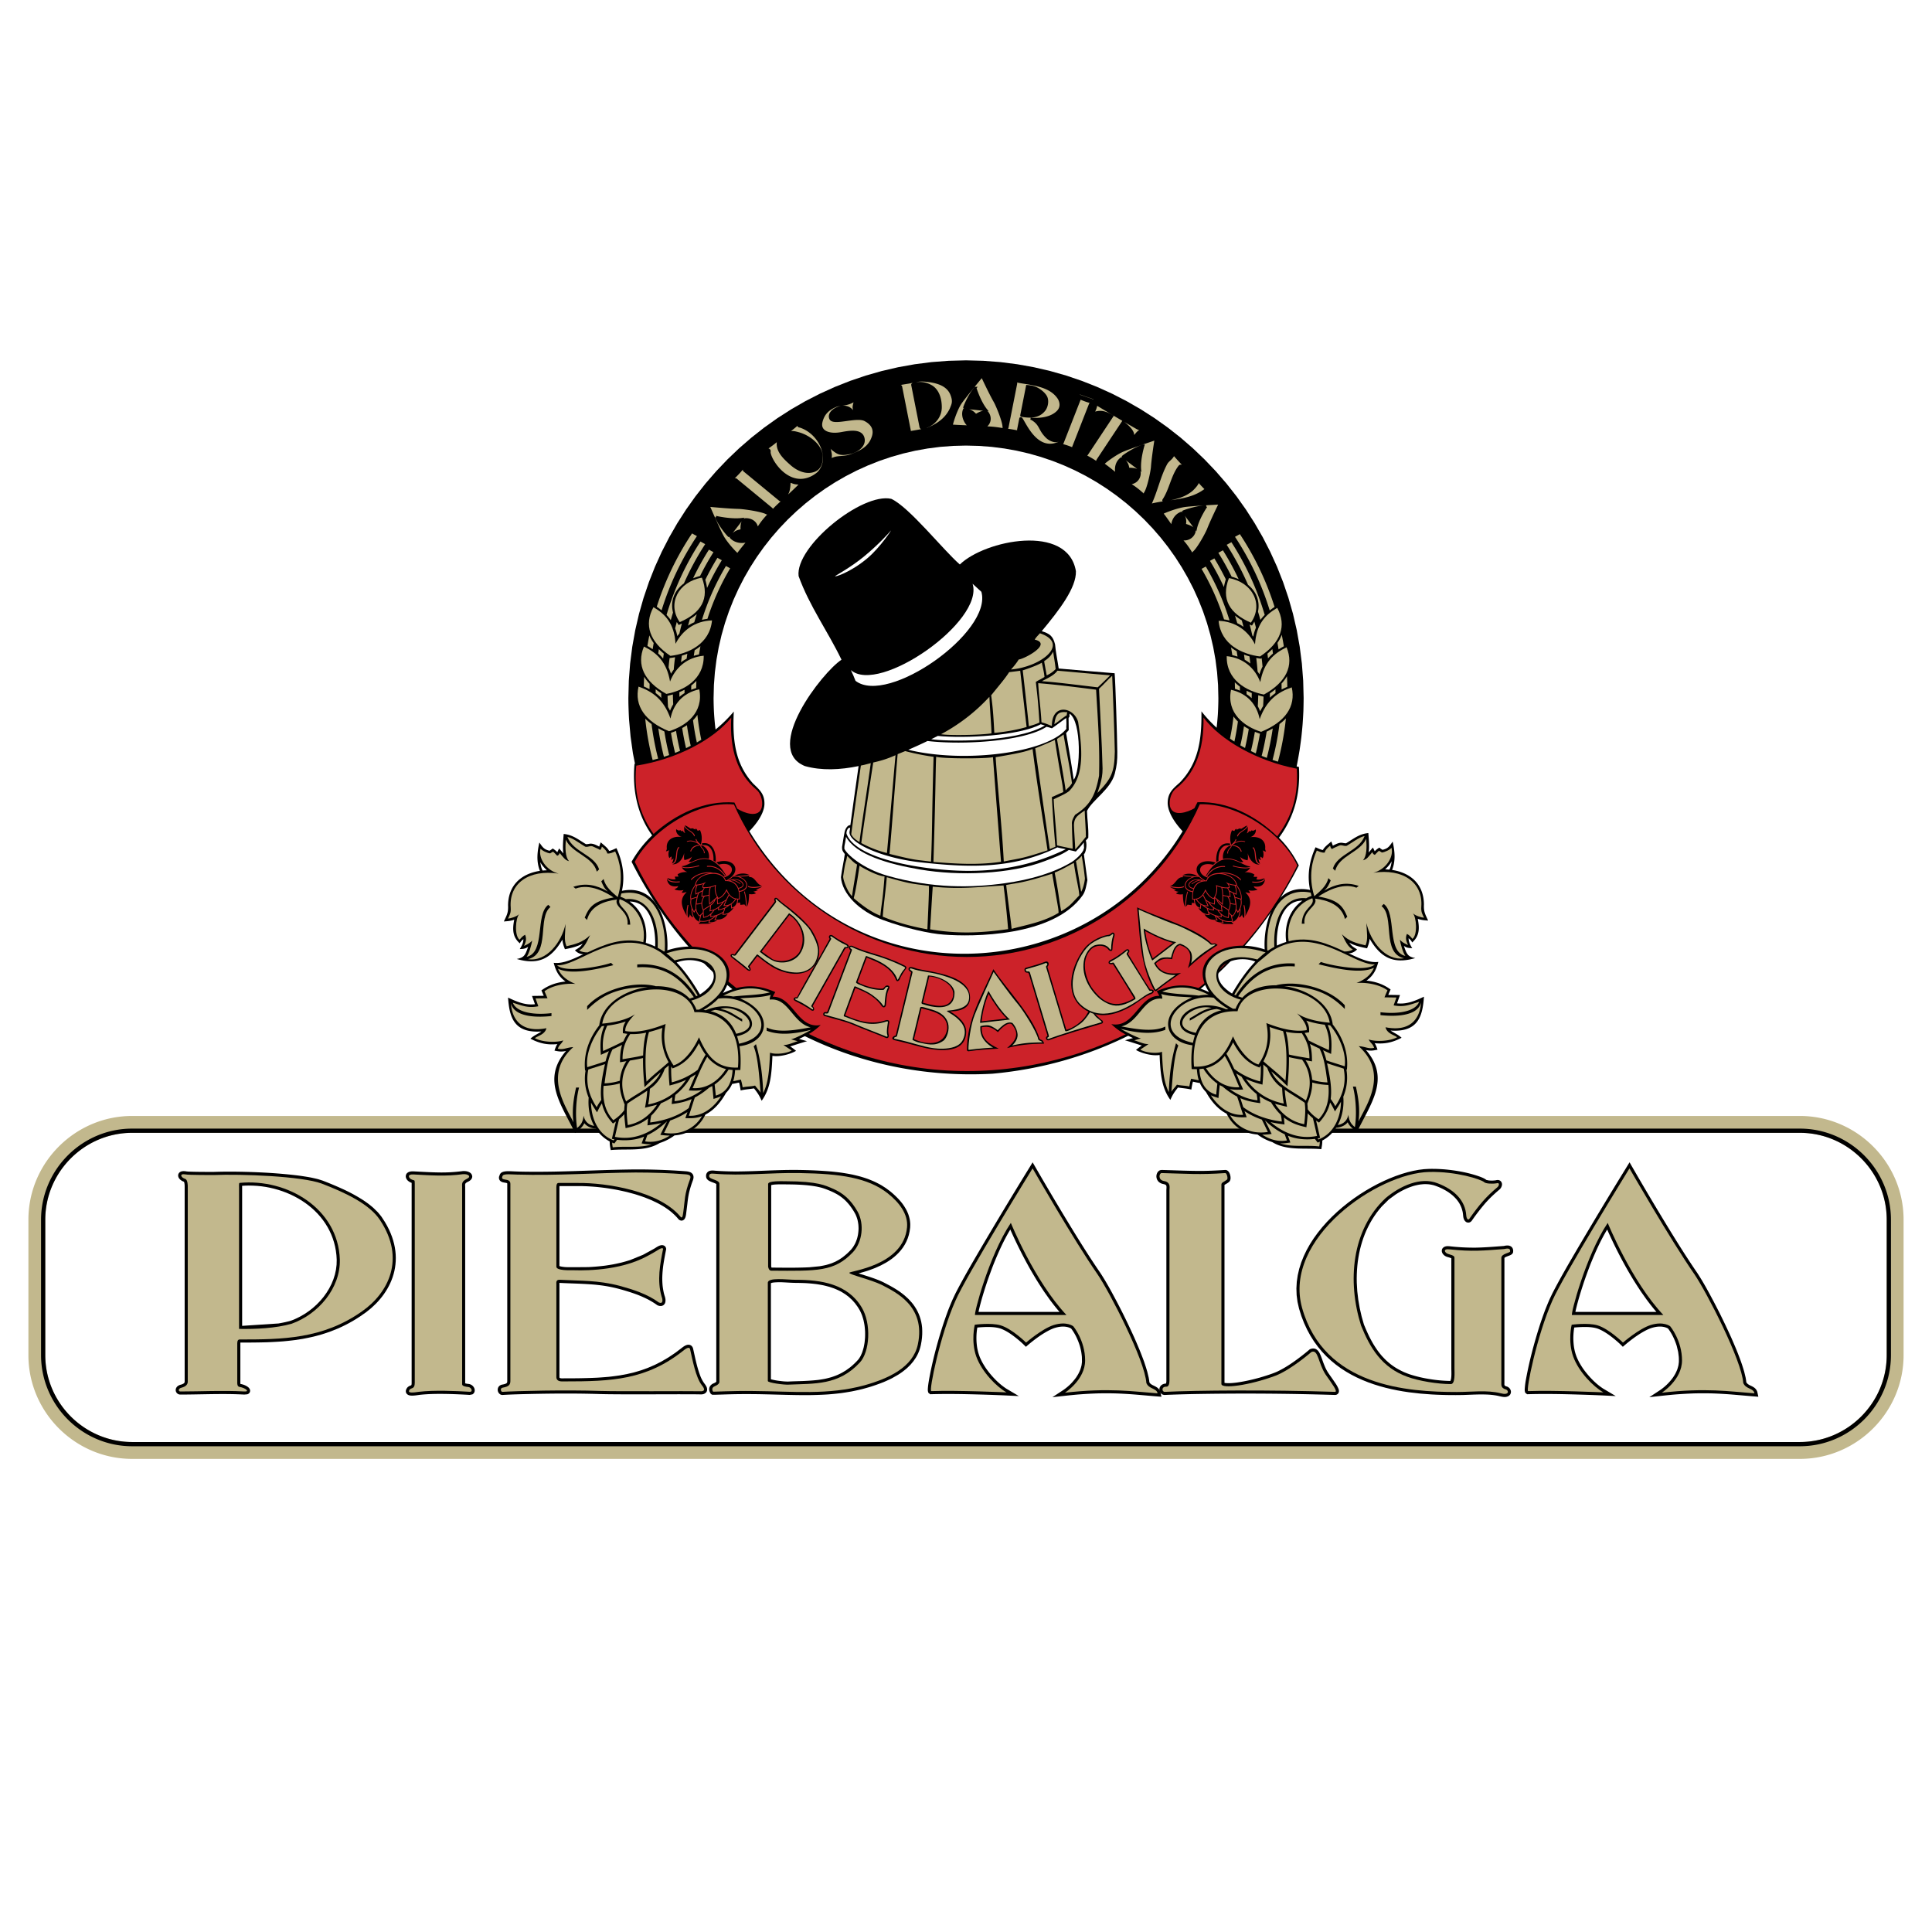 <svg xmlns="http://www.w3.org/2000/svg" width="2500" height="2500" viewBox="0 0 192.756 192.756"><path fill-rule="evenodd" clip-rule="evenodd" fill="#fff" d="M0 0h192.756v192.756H0V0z"/><path d="M18.13 116.863a.771.771 0 0 0-.179.078l-.057.047-.05.06-.039.069-.024.076-.009.075a.636.636 0 0 0 .038.193l.055.099c.123.165.294.277.489.344.011.02.018.043.024.063.035.126.044.26.045.392v19.516c-.012.129-.155.194-.261.236-.025.009-.05.018-.076.025l-.088.022c-.253.083-.449.233-.469.517.004.16.06.271.184.373.086.057.16.083.263.088 1.792-.003 3.584-.081 5.377-.04.341.009.682.022 1.023.04l.301-.028.065-.025.07-.043.069-.067.053-.096.021-.106-.009-.096-.026-.076a.68.68 0 0 0-.14-.183c-.222-.184-.513-.291-.793-.341-.007-.03-.007-.063-.007-.094v-3.967c.001-.021.001-.044.005-.065.895 0 1.788-.006 2.683-.032.523-.021 1.044-.05 1.565-.089.391-.036.779-.077 1.169-.126l.777-.119c.39-.072.775-.152 1.161-.243l.771-.21.769-.254.766-.302.381-.17.381-.184.38-.197.379-.211.378-.227.376-.242.627-.439.488-.395.458-.432.217-.229.208-.237.198-.245.188-.254.176-.262.165-.27.152-.277.139-.285.125-.292.111-.299.095-.306.079-.312.063-.318.044-.324.027-.331.008-.335-.011-.341-.031-.345-.052-.35-.073-.354-.095-.356-.117-.36-.14-.363-.163-.365-.187-.368-.212-.371-.345-.53a7.516 7.516 0 0 0-.376-.459l-.437-.429a11.03 11.03 0 0 0-.491-.402 13.329 13.329 0 0 0-.538-.378 16.273 16.273 0 0 0-1.821-1.005 34.185 34.185 0 0 0-2.216-.937l-.435-.138a16.563 16.563 0 0 0-.794-.18 27.815 27.815 0 0 0-1.279-.197c-2.157-.26-4.332-.359-6.503-.377a48.277 48.277 0 0 0-1.903.028c-.804-.004-1.61.001-2.414-.032-.084-.005-.17-.008-.254-.02a1.443 1.443 0 0 0-.353-.027l-.119.018zm14.156 12.524l-.33.393-.359.371-.385.346-.409.318-.43.29-.449.259c-.342.175-.696.349-1.067.451a13.21 13.21 0 0 1-1.077.228l-3.622.238v-13.74l-.004-.229.216-.017.432-.013.432.008.431.025.43.044.427.062.424.081.419.099.414.117.408.134.399.151.392.167.382.186.372.201.36.217.348.232.335.249.32.264.306.279.29.293.272.308.254.322.236.337.217.35.196.364.175.377.153.391.13.403.106.417.081.43.055.442.028.455-.013.496-.061.492-.106.483-.149.474-.19.462-.229.448-.264.432-.296.413z" fill-rule="evenodd" clip-rule="evenodd"/><path d="M37.915 121.728c-1.047-1.6-3.472-2.745-5.835-3.648-1.946-.724-7.932-.964-10.804-.846-.148 0-2.543 0-2.751-.061-.658-.118-.51.304-.03.453.238.091.238.663.238.754v19.481c0 .361-.359.514-.567.574-.45.092-.359.393-.181.393 2.124 0 4.19-.121 6.405 0 .567.03.09-.362-.48-.453-.208-.03-.238-.24-.238-.393v-3.949c0-.273.09-.393.238-.393 4.221 0 8.288-.03 12.21-2.807 2.634-1.838 4.369-5.244 1.795-9.105zm-14.005-3.71c4.729-.454 9.83 2.53 9.996 7.659.06 2.837-2.124 5.431-4.818 6.396-1.587.452-3.59.543-5.237.513v-14.022c-.001-.214-.031-.546.059-.546z" fill-rule="evenodd" clip-rule="evenodd" fill="#c2b88d"/><path d="M40.98 116.877l-.118.025a.629.629 0 0 0-.264.156.58.58 0 0 0-.098.175l-.018.125c.01.161.064.273.168.395.117.122.259.206.42.26v.093l-.001 19.91c-.003.059-.006.123-.031.178-.011.021-.049.029-.069.037a.853.853 0 0 0-.296.17.743.743 0 0 0-.168.287l-.014.069-.001.078.014.081.032.078.046.068.11.092a.76.76 0 0 0 .253.079c.34.034.686-.042 1.024-.08.959-.096 1.926-.095 2.89-.072.667.018 1.334.049 2 .089l.279-.055a.596.596 0 0 0 .143-.127l.055-.106a.561.561 0 0 0-.04-.434l-.049-.079a.717.717 0 0 0-.515-.295 1.57 1.57 0 0 1-.32-.059V118.43c-.002-.092-.013-.189 0-.28.021-.112.146-.177.235-.228l.089-.043a.861.861 0 0 0 .292-.233l.064-.124.018-.072.006-.075-.009-.075-.05-.133a.694.694 0 0 0-.119-.139c-.227-.172-.5-.203-.775-.188-.417.055-.833.094-1.252.117-.298.014-.594.021-.892.021-.928-.004-1.854-.065-2.781-.112a1.89 1.89 0 0 0-.258.011z" fill-rule="evenodd" clip-rule="evenodd"/><path d="M46.553 117.625c.534-.238.147-.516-.356-.477-1.756.238-3.182.117-4.965.026-.653-.026-.446.359-.207.48.327.181.356-.03.356.45v19.859c0 .688-.387.45-.536.719-.207.329.356.269.953.178 1.486-.178 3.656-.087 5.083 0 .296.03.207-.419-.15-.477-.296-.03-.623-.091-.623-.272v-19.647c-.001-.329-.091-.57.445-.839z" fill-rule="evenodd" clip-rule="evenodd" fill="#c2b88d"/><path d="M55.318 116.891c-.496.009-.991.015-1.487.017-.894.001-1.792.001-2.685-.045-.116-.005-.232-.01-.349-.012-.272-.001-.553.001-.789.153a.518.518 0 0 0-.136.169l-.083.229-.01.087.006.094.028.095.048.086.062.068a.712.712 0 0 0 .189.108c.122.037.244.052.368.075.031.008.097.02.121.044.008.019.007.044.008.063v19.641c-.001.075.003.173-.057.229a.657.657 0 0 1-.247.107c-.073.02-.146.033-.221.047a.556.556 0 0 0-.343.221.544.544 0 0 0 .211.774.58.58 0 0 0 .164.036c.932-.057 1.866-.079 2.799-.101 2.327-.05 4.657-.065 6.984.01.236.006.473.01.71.014 2.902.036 5.805-.006 8.708.01.187.002.374.001.562.01l.057.001c.21-.004.375-.048.521-.21l.042-.062.03-.071.018-.075v-.148l-.034-.137a1.598 1.598 0 0 0-.243-.394 3.262 3.262 0 0 1-.414-.783c-.305-.812-.477-1.663-.664-2.507l-.05-.217a.564.564 0 0 0-.168-.258.606.606 0 0 0-.168-.081.582.582 0 0 0-.287.012c-.172.054-.314.15-.456.258l-.693.525-.681.457-.679.399-.677.344-.68.293-.684.248-.692.205-.702.166-.716.134c-.368.055-.734.103-1.104.144-.383.035-.765.064-1.148.088-.678.033-1.354.051-2.032.06-.435.004-.87.006-1.304.006-.129.001-.285.017-.407-.031-.052-.024-.047-.057-.049-.112v-9.288l-.002-.092.034.001c1.212.066 2.428.072 3.637.189l.356.041a14.39 14.39 0 0 1 2.004.391c.586.163 1.166.34 1.736.553.371.144.73.302 1.084.483.271.146.53.3.785.475l.143.102.145.05a.668.668 0 0 0 .308.006l.123-.054a.522.522 0 0 0 .19-.238c.074-.228.034-.454-.038-.676-.038-.108-.065-.22-.093-.331a7.024 7.024 0 0 1-.119-.718 8.724 8.724 0 0 1-.034-.723c.007-.438.044-.868.102-1.303.077-.536.18-1.066.285-1.598l-.003-.07c-.034-.234-.218-.355-.448-.346-.275.03-.506.21-.736.349l-1.125.617-1.29.525a17.42 17.42 0 0 1-.838.242 21.69 21.69 0 0 1-.833.182c-.269.048-.537.091-.807.129a21.64 21.64 0 0 1-1.666.146l-1.348.011c-.235-.006-.47 0-.705-.003a3.412 3.412 0 0 1-.748-.079c-.034-.011-.067-.021-.1-.036v-7.761c-.001-.072-.003-.143.006-.214h2.115c.507.009 1.008.036 1.514.079.339.033.676.072 1.014.117.354.052.705.109 1.057.174.36.072.716.15 1.074.235l.71.192c.35.107.694.221 1.039.345l.661.268.626.3.298.162.286.17.273.178.26.186.245.194c.236.208.467.419.665.665l.048.053a.456.456 0 0 0 .267.127l.069-.003.068-.016a.503.503 0 0 0 .153-.099c.121-.142.154-.307.184-.485l.133-1.071c.038-.358.084-.711.159-1.064.079-.346.18-.68.295-1.016l.103-.283c.066-.195.09-.366-.004-.558a.575.575 0 0 0-.284-.242c-.201-.077-.405-.084-.617-.101a64.359 64.359 0 0 0-4.831-.168c-2.694.023-5.387.161-8.082.216z" fill-rule="evenodd" clip-rule="evenodd"/><path d="M68.847 117.637c.116-.328 0-.448-.504-.479-1.42-.117-3.284-.177-4.939-.177-3.905.03-7.78.327-11.833.207-.412 0-1.331-.117-1.42.12-.325.626.77.12.77.806v19.619c0 .358-.06.595-.77.716-.295.061-.176.418-.03.418 1.393-.09 6.303-.211 9.79-.09 2.13.06 8.582 0 9.912.029.06 0 .77.09.206-.595-.62-.776-.945-2.595-1.181-3.61-.089-.298-.475 0-.594.09-3.755 3.012-7.219 3.133-11.979 3.133-.236 0-.767.057-.767-.448v-9.274c0-.117-.06-.445.355-.418 2.1.12 3.752.03 5.942.599 1.304.357 2.753.806 3.935 1.668.444.181.385-.298.269-.595-.474-1.612-.149-3.25.146-4.741 0-.03-.03-.21-.501.09-.415.268-1.185.686-1.569.863-2.929 1.37-6.595 1.163-6.891 1.163-.325 0-1.685.061-1.685-.357v-7.813c0-.087-.03-.535.206-.535h1.954c2.837-.03 8.072.806 10.202 3.34.149.207.239.117.298-.418.173-1.165.084-1.73.678-3.311z" fill-rule="evenodd" clip-rule="evenodd" fill="#c2b88d"/><path d="M71.294 118.041c.055.024.123.052.17.092v19.717c-.048.065-.148.112-.219.146l-.092.039a.726.726 0 0 0-.334.305.621.621 0 0 0-.056.368.814.814 0 0 0 .125.31l.032.047.115.081c.103.01.196.012.298.009.66-.019 1.32-.044 1.98-.057a78.577 78.577 0 0 1 2.953.011c1.414.032 2.827.085 4.242.084a37.265 37.265 0 0 0 2.061-.069c.458-.034.913-.079 1.369-.136.345-.048.687-.104 1.029-.164.347-.069.69-.145 1.034-.228.268-.07.534-.145.799-.224a18.62 18.62 0 0 0 1.344-.475c.291-.123.575-.252.857-.395l.606-.344.38-.255c.183-.136.356-.274.528-.425l.318-.313.287-.34.252-.368.111-.193.101-.201.09-.209.079-.215.067-.223.055-.229.067-.369.045-.356.023-.344.002-.33-.012-.318-.036-.306-.054-.293-.071-.281-.087-.269-.101-.256-.115-.245-.127-.232-.138-.221-.147-.209-.156-.198-.333-.364-.353-.324a11.11 11.11 0 0 0-.545-.42 12.565 12.565 0 0 0-.715-.447c-.3-.168-.604-.326-.908-.484-.787-.373-1.629-.607-2.454-.876.298-.079.592-.164.887-.257.263-.089.521-.184.78-.286l.542-.244.542-.292.267-.167.261-.181.253-.196.243-.212.231-.229.217-.246.2-.265.181-.283.16-.302.136-.321.11-.342.082-.359.052-.377c.009-.141.012-.276.009-.417a4.41 4.41 0 0 0-.047-.4 4.273 4.273 0 0 0-.141-.513 5.188 5.188 0 0 0-.157-.367 5.32 5.32 0 0 0-.424-.686 7.159 7.159 0 0 0-.258-.318 8.318 8.318 0 0 0-1.016-.961l-.397-.293-.418-.267c-.22-.124-.438-.239-.666-.349a13.26 13.26 0 0 0-.71-.294 14.504 14.504 0 0 0-.758-.242 20.125 20.125 0 0 0-.806-.196 21.469 21.469 0 0 0-1.152-.196c-.309-.04-.617-.075-.926-.106a45.432 45.432 0 0 0-5.059-.139c-1.503.043-3.003.132-4.507.135a33.21 33.21 0 0 1-1.578-.046c-.186-.012-.372-.022-.557-.041a1.245 1.245 0 0 0-.385.016.51.51 0 0 0-.407.48.858.858 0 0 0 .02.208l.033.078c.042.066.08.112.138.165.197.148.433.211.659.304zm12.683 10.863l.362.227.342.26.32.294.298.332.275.374.211.347c.078.154.146.307.21.468.06.17.111.339.158.514.041.182.076.361.104.546.023.188.041.372.052.562.006.188.006.373 0 .562-.01.183-.027.363-.049.546a7.495 7.495 0 0 1-.096.514 6.782 6.782 0 0 1-.14.467c-.055.139-.112.27-.179.402a3.06 3.06 0 0 1-.211.321 6.741 6.741 0 0 1-.85.805l-.392.282-.397.238-.402.197a8.244 8.244 0 0 1-.615.23c-.21.062-.418.116-.632.164a12.96 12.96 0 0 1-.65.11c-.53.064-1.058.097-1.591.119-.495.018-.991.027-1.485.053a5.677 5.677 0 0 1-.748-.054 5.99 5.99 0 0 1-.959-.174v-9.584c.081-.045.193-.059.283-.072a6.728 6.728 0 0 1 1.014-.013c.384.018.769.048 1.153.052.315.002.63.009.945.021.388.021.771.055 1.158.104.226.034.448.072.672.117.218.049.431.104.646.165l.414.141c.202.081.395.166.59.262l.189.101zm1.534-5.336a4.212 4.212 0 0 1-.177.461c-.073.146-.151.28-.242.416l-.145.188c-.13.146-.269.281-.41.417a8.145 8.145 0 0 1-.497.411l-.336.223-.346.188-.362.155a7.918 7.918 0 0 1-.585.182c-.218.05-.433.091-.654.127l-1.006.099c-1.254.065-2.513.042-3.768.033a.508.508 0 0 1-.041-.115v-8.112c.161-.047.331-.059.497-.069.418-.02.839-.006 1.257-.005l.545.01c.758.026 1.511.073 2.258.214.151.031.3.065.45.104.384.109.752.262 1.116.425.21.1.411.206.609.329.22.143.419.297.613.474.177.169.336.346.489.538.217.283.416.583.581.901.084.184.148.361.201.557.037.162.064.319.083.485.01.125.016.248.017.374a4.393 4.393 0 0 1-.061.627 4.244 4.244 0 0 1-.086.363z" fill-rule="evenodd" clip-rule="evenodd"/><path d="M79.814 117.038c-2.998-.058-5.699.305-8.579.061-.299-.03-.511 0-.48.274.03.302 1.019.333 1.019.726v19.744s.061.244-.448.454c-.451.18-.182.546-.182.546-.03.027 1.952-.092 4.021-.061 3.99.03 7.472.423 11.102-.577 2.369-.664 4.832-1.783 5.309-4.082.811-3.838-2.277-5.231-3.6-5.927-1.11-.543-3.24-1.027-3.24-1.207-.03-.183 5.4-.668 5.76-4.536.121-1.333-.781-2.479-1.918-3.388-1.982-1.573-4.771-1.966-8.764-2.027zm-.447 10.647c2.55 0 5.188.393 6.601 2.749.989 1.635.808 4.445-.181 5.504-2.13 2.299-4.501 2.088-7.112 2.207-.417.03-2.069-.18-2.069-.363v-9.795c-.002-.577 1.889-.302 2.761-.302zm3.63-9.135c1.08.454 1.86 1.089 2.581 2.359.659 1.211.478 2.994-.481 4.022-1.86 1.966-3.57 1.875-8.162 1.844-.238 0-.299-.393-.299-.393v-8.254c0-.335 1.319-.274 1.77-.274 3.238 0 3.989.455 4.591.696z" fill-rule="evenodd" clip-rule="evenodd" fill="#c2b88d"/><path d="M102.592 116.675a449.593 449.593 0 0 0-4.959 8.242c-.798 1.37-1.597 2.743-2.32 4.155l-.266.562c-.15.345-.292.689-.43 1.039-.186.493-.359.988-.526 1.488-.571 1.777-1.054 3.589-1.391 5.427-.06.354-.121.706-.133 1.065l.006.119.042.176.188.155c1.617-.05 3.234-.02 4.85.024.898.025 1.797.057 2.693.096l1.305.063-1.26-.746a6.546 6.546 0 0 1-.689-.528l-.209-.188a8.979 8.979 0 0 1-1.088-1.257 7.927 7.927 0 0 1-.404-.651 6.827 6.827 0 0 1-.252-.534 5.473 5.473 0 0 1-.176-.544l-.061-.273a6.163 6.163 0 0 1-.004-2.116c.258-.026.518-.042.777-.051.516-.012 1.055-.004 1.547.156.588.22 1.105.588 1.592.976.246.199.486.405.713.625l.219.215c.156-.137.311-.271.473-.402.615-.494 1.264-.963 1.977-1.309a4.96 4.96 0 0 1 .318-.134c.51-.174 1.094-.258 1.605-.047a1.3 1.3 0 0 1 .139.071c.396.517.676 1.119.869 1.738.057.2.102.397.141.603.025.164.047.326.061.492l.008.506-.039.311a4.223 4.223 0 0 1-.123.44 4.422 4.422 0 0 1-.186.409 5.145 5.145 0 0 1-.229.375 6.03 6.03 0 0 1-.523.625 5.493 5.493 0 0 1-.75.629l-1.098.72c.82-.09 1.639-.185 2.459-.259a42 42 0 0 1 2.068-.119c.59-.013 1.178-.012 1.766.002.602.021 1.201.055 1.803.1.711.057 1.422.123 2.133.182l.65.051-.104-.469a1.082 1.082 0 0 0-.088-.207 1.095 1.095 0 0 0-.182-.202 2.092 2.092 0 0 0-.383-.223c-.164-.079-.373-.175-.449-.354l-.02-.188-.047-.269-.143-.593c-.1-.343-.209-.68-.324-1.017-.141-.382-.285-.76-.438-1.137-.168-.406-.34-.811-.518-1.214a73.603 73.603 0 0 0-1.174-2.476 75.966 75.966 0 0 0-.602-1.17c-.516-.975-1.043-1.953-1.65-2.873-1.086-1.579-2.096-3.208-3.094-4.843a313.374 313.374 0 0 1-3.637-6.154c-.14.237-.287.473-.433.71zm2.131 12.976c.316.422.639.838.984 1.237h-8.082l.041-.185c.217-.931.498-1.843.799-2.749a47.36 47.36 0 0 1 .67-1.837c.479-1.184 1-2.355 1.662-3.447a45.444 45.444 0 0 0 1.959 3.911c.223.387.449.77.68 1.15.244.391.494.776.75 1.16l.537.76z" fill-rule="evenodd" clip-rule="evenodd"/><path d="M109.502 127.136c-2.389-3.438-6.48-10.566-6.48-10.566s-6.636 10.752-7.693 13.191c-1.548 3.47-2.667 9.031-2.417 9.031 2.667-.095 7.505.126 7.505.126-.992-.563-2.451-2.032-3.008-3.564-.56-1.562-.156-3.186-.156-3.186s1.613-.221 2.576.06c1.148.345 2.543 1.722 2.543 1.722s1.582-1.377 2.76-1.753c1.301-.403 1.951.126 1.951.126s1.18 1.406 1.18 3.407c0 1.938-2.014 3.221-2.014 3.221 4.402-.501 6.729-.127 9.24.062-.092-.532-.867-.406-1.117-1.033-.153-2.283-3.659-9.064-4.87-10.844zm-8.65-5.128s2.357 5.814 5.549 9.189h-9.117c-.155 0 1.333-5.845 3.568-9.189z" fill-rule="evenodd" clip-rule="evenodd" fill="#c2b88d"/><path d="M162.145 116.675a449.593 449.593 0 0 0-4.959 8.242c-.799 1.37-1.598 2.743-2.32 4.155l-.268.562a41.21 41.21 0 0 0-.43 1.039c-.184.493-.359.988-.525 1.488-.57 1.777-1.055 3.589-1.391 5.427a7.827 7.827 0 0 0-.133 1.065l.006.119.043.176.189.155c1.711-.053 3.424-.018 5.135.032.803.024 1.605.053 2.408.088l1.305.063-1.26-.746a6.784 6.784 0 0 1-.691-.528l-.207-.188a9.127 9.127 0 0 1-1.09-1.257 8.371 8.371 0 0 1-.402-.651 6.173 6.173 0 0 1-.252-.534 4.997 4.997 0 0 1-.176-.544 7.055 7.055 0 0 1-.084-.409 6.515 6.515 0 0 1-.07-1.016c.008-.325.035-.645.09-.965.258-.026.518-.042.777-.051.514-.012 1.053-.004 1.547.156.588.22 1.104.588 1.592.976.244.199.486.405.713.625l.219.215c.178-.155.354-.306.537-.454.596-.475 1.223-.923 1.91-1.257.105-.048.211-.093.32-.134.51-.174 1.094-.258 1.605-.047a1.3 1.3 0 0 1 .139.071c.395.517.674 1.119.867 1.738l.143.603.061.492c.01.171.012.336.008.506l-.039.311a4.781 4.781 0 0 1-.123.44 5.022 5.022 0 0 1-.186.409 5.534 5.534 0 0 1-.23.375c-.16.224-.332.426-.523.625a5.358 5.358 0 0 1-.748.629l-1.098.72c.818-.09 1.637-.185 2.459-.259a42 42 0 0 1 2.068-.119c.59-.013 1.176-.012 1.766.002.602.021 1.201.055 1.801.1.711.057 1.422.123 2.133.182l.65.051-.102-.469a.976.976 0 0 0-.09-.207 1.018 1.018 0 0 0-.18-.202 1.752 1.752 0 0 0-.246-.155c-.205-.104-.441-.184-.568-.387l-.018-.035-.021-.188-.045-.269-.143-.593c-.1-.343-.209-.679-.326-1.017a38.04 38.04 0 0 0-.436-1.137 68.036 68.036 0 0 0-.518-1.214 73.603 73.603 0 0 0-1.174-2.476 99.184 99.184 0 0 0-.602-1.17c-.518-.975-1.043-1.953-1.652-2.873-1.084-1.579-2.094-3.208-3.092-4.843a294.705 294.705 0 0 1-3.637-6.154c-.145.238-.292.474-.436.711zm2.13 12.976c.316.422.639.838.984 1.237h-8.082l.039-.185c.219-.931.5-1.843.801-2.749a47.36 47.36 0 0 1 .67-1.837c.479-1.184.998-2.355 1.662-3.447a44.874 44.874 0 0 0 1.959 3.911c.223.387.447.77.68 1.15.244.391.494.776.75 1.16l.537.76z" fill-rule="evenodd" clip-rule="evenodd"/><path d="M169.055 127.136c-2.389-3.438-6.482-10.566-6.482-10.566s-6.635 10.752-7.691 13.191c-1.549 3.47-2.668 9.031-2.418 9.031 2.668-.095 7.506.126 7.506.126-.992-.563-2.453-2.032-3.008-3.564-.561-1.562-.156-3.186-.156-3.186s1.613-.221 2.576.06c1.146.345 2.541 1.722 2.541 1.722s1.582-1.377 2.762-1.753c1.301-.403 1.951.126 1.951.126s1.178 1.406 1.178 3.407c0 1.938-2.014 3.221-2.014 3.221 4.404-.501 6.73-.127 9.24.062-.09-.532-.865-.406-1.115-1.033-.155-2.283-3.659-9.064-4.87-10.844zm-8.653-5.128s2.357 5.814 5.551 9.189h-9.117c-.154 0 1.334-5.845 3.566-9.189z" fill-rule="evenodd" clip-rule="evenodd" fill="#c2b88d"/><path d="M116.189 118.164c.104.037.162.07.186.181.018.128-.004.26-.006.389v19.031a.827.827 0 0 1-.041.275.82.82 0 0 0-.357.089l-.104.071a.611.611 0 0 0-.182.3l-.014.109a.587.587 0 0 0 .145.396l.086.077a.532.532 0 0 0 .336.092c.871-.039 1.742-.064 2.613-.085a288.284 288.284 0 0 1 14.344.086l.078-.007.098-.029.096-.063.074-.094.037-.101.01-.089a.791.791 0 0 0-.035-.201 2.925 2.925 0 0 0-.336-.61c-.211-.316-.432-.625-.65-.937a4.073 4.073 0 0 1-.334-.589 9.882 9.882 0 0 1-.283-.721c-.096-.271-.188-.54-.326-.792a1.578 1.578 0 0 0-.158-.212l-.07-.062-.082-.054-.092-.043-.102-.025-.105-.01-.102.01-.102.023-.131.049-.094.079c-.215.184-.436.362-.66.537-.783.608-1.604 1.187-2.502 1.613-.48.212-.986.369-1.486.522l-.477.136c-.699.186-1.396.34-2.113.438-.357.042-.719.079-1.078.042l-.102-.02v-19.744l.014-.01c.164-.109.359-.195.492-.343a.583.583 0 0 0 .094-.245 1.145 1.145 0 0 0-.104-.584.587.587 0 0 0-.258-.281l-.072-.024-.074-.009c-.711.048-1.42.082-2.131.094-1.416.017-2.83-.057-4.244-.093l-.137.024a.66.66 0 0 0-.166.101l-.076.086a.771.771 0 0 0-.127.518l.023.115a.777.777 0 0 0 .242.376c.082.062.156.103.252.141.098.032.198.048.293.077z" fill-rule="evenodd" clip-rule="evenodd"/><path d="M122.252 117.037c-2.592.181-3.855.062-6.357 0-.24 0-.393.668.213.79.723.119.57.636.57.909v19.007c0 .272-.061.637-.332.606-.51 0-.422.547-.121.517 3.195-.153 10.365-.211 16.961 0 .334 0-.301-.82-.932-1.729-.754-1.154-.723-2.55-1.416-2.247 0 0-2.02 1.761-3.584 2.366-2.621.974-5.395 1.338-5.395.82v-19.885c0-.215.213-.245.543-.486.151-.092 0-.668-.15-.668z" fill-rule="evenodd" clip-rule="evenodd" fill="#c2b88d"/><path d="M130.404 132.644l.332.611.361.573.389.535.416.5.439.463.463.43.482.397.5.365.518.334.533.306.545.278.557.251.564.227.572.202.578.18.582.159.584.139.584.121.582.103.578.088 1.145.132 1.109.085a39.99 39.99 0 0 0 3.23.054c.861-.03 1.719-.086 2.578-.028.256.021.504.052.756.099.189.039.375.092.566.119l.146.011a.79.79 0 0 0 .439-.111.697.697 0 0 0 .143-.144.682.682 0 0 0 .068-.188l.002-.123a.598.598 0 0 0-.172-.338.815.815 0 0 0-.191-.127c-.084-.024-.174-.048-.244-.103-.055-.05-.045-.148-.043-.215v-.153l.002-12.372c.018-.026.055-.049.08-.065.18-.102.385-.146.566-.24a.703.703 0 0 0 .137-.107l.051-.07.033-.093.008-.162a.694.694 0 0 0-.074-.255.693.693 0 0 0-.135-.146.673.673 0 0 0-.254-.097 1.277 1.277 0 0 0-.422.032l-.051.01c-.924.07-1.848.148-2.775.166a21.221 21.221 0 0 1-2.672-.142l-.143-.007a.825.825 0 0 0-.375.086l-.111.088-.047.06-.035.067-.021.071a.512.512 0 0 0 .002.199l.037.108c.1.188.25.305.447.381.152.048.312.083.457.153v11.039c.006.335.025.676-.031 1.008l-.059.191a13.941 13.941 0 0 1-1.998-.178 12.816 12.816 0 0 1-2.098-.494 12.644 12.644 0 0 1-.547-.215 8.38 8.38 0 0 1-.791-.415 8.015 8.015 0 0 1-.525-.363c-.162-.13-.316-.264-.471-.404a13.712 13.712 0 0 1-.426-.444c-.133-.158-.26-.317-.383-.482a11.371 11.371 0 0 1-.457-.694 15.012 15.012 0 0 1-.406-.749c-.189-.393-.363-.79-.529-1.194l-.23-.809-.189-.831-.145-.84-.1-.846-.049-.845-.006-.422.008-.42.02-.419.033-.416.045-.412.061-.41.072-.406.086-.401.102-.396.115-.392.129-.386.143-.379.158-.372.174-.365.188-.358.203-.35.219-.341.232-.332.25-.323.266-.312.699-.693.709-.516c.199-.127.4-.245.609-.358.209-.107.416-.204.633-.295.158-.062.318-.118.48-.17.213-.061.422-.109.643-.147.158-.021.312-.035.473-.044.156-.001.307.005.461.019.154.021.299.049.447.085a5.856 5.856 0 0 1 1.504.711c.148.104.289.212.428.33.127.115.244.233.357.362.105.127.197.255.285.394.08.14.146.277.207.426.057.152.098.301.133.459.021.127.037.25.047.378.025.236.09.471.295.612a.412.412 0 0 0 .344.041.486.486 0 0 0 .215-.158 21.6 21.6 0 0 1 1.357-1.759c.131-.147.266-.291.402-.433.322-.326.66-.631 1.01-.927a.743.743 0 0 0 .252-.476.454.454 0 0 0-.127-.359.57.57 0 0 0-.146-.092.524.524 0 0 0-.316-.002c-.24.042-.492.045-.734.02l-.236-.049c-.205-.164-.467-.259-.711-.35-1.119-.393-2.297-.599-3.475-.706a20.496 20.496 0 0 0-.742-.043 19.792 19.792 0 0 0-.77-.005l-.51.028-.537.066-.553.103-.568.137-.58.172-.59.204-.6.235-.602.266-.605.294-.604.323-.6.35-.594.375-.584.4-.572.425-.557.447-.541.469-.518.49-.496.509-.469.529-.439.546-.408.563-.373.579-.334.595-.291.608-.248.622-.201.634-.148.645-.096.654-.037.663.023.669.088.674.154.675.23.735.266.69.301.651z" fill-rule="evenodd" clip-rule="evenodd"/><path d="M148.098 117.96c-.33-.304-2.805-1.095-5.49-1.033-5.129.089-14.631 6.628-12.699 13.56 2.203 7.845 10.527 8.393 15.447 8.393 1.447 0 2.986-.214 4.344.12.875.245.846-.242.57-.364-.541-.15-.48-.427-.48-.761v-12.373c0-.426.844-.487.873-.641.051-.454-.51-.242-.602-.242-2.023.153-3.197.272-5.43.03-.725-.092-.484.365-.152.457.664.181.633.273.633.454v10.978c0 .396.092 1.552-.361 1.552-1.297 0-3.197-.304-4.344-.729-2.535-.914-3.711-2.861-4.615-5.11-1.391-4.409-.938-9.547 2.443-12.708 1.447-1.217 3.498-2.16 5.189-1.489 1.688.638 2.773 1.732 2.865 3.222.029.334.182.487.301.334 1.027-1.459 1.691-2.219 2.807-3.16.211-.184.211-.487-.061-.396-.482.087-1.115.028-1.238-.094z" fill-rule="evenodd" clip-rule="evenodd" fill="#c2b88d"/><path d="M13.189 111.339h166.377c5.695 0 10.355 4.659 10.355 10.354V135.2c0 5.694-4.66 10.354-10.355 10.354H13.189c-5.695 0-10.355-4.66-10.355-10.354v-13.507c0-5.695 4.66-10.354 10.355-10.354zm0 1.682h166.377c4.77 0 8.672 3.902 8.672 8.672V135.2a8.61 8.61 0 0 1-.527 2.973c-1.221 3.316-4.418 5.698-8.145 5.698H13.189c-4.769 0-8.672-3.902-8.672-8.672v-13.506c0-2.311.916-4.417 2.402-5.976a8.654 8.654 0 0 1 6.27-2.696z" fill-rule="evenodd" clip-rule="evenodd" fill="#c2b88d"/><path d="M13.189 112.601h166.377c5.002 0 9.094 4.092 9.094 9.093V135.2c0 5.001-4.092 9.093-9.094 9.093H13.189c-5.001 0-9.093-4.092-9.093-9.093v-13.507c.001-5.001 4.092-9.092 9.093-9.092zm0 .42h166.377c4.77 0 8.672 3.902 8.672 8.672V135.2c0 4.77-3.902 8.671-8.672 8.671H13.189c-4.77 0-8.672-3.901-8.672-8.671v-13.507c0-4.769 3.902-8.672 8.672-8.672zM76.266 80.3c.047-1.042-.438-1.465-1.127-2.123-1.888-2.076-2.05-4.55-1.929-7.185a13.666 13.666 0 0 1-1.818 1.793 27.479 27.479 0 0 1-.059-.492 30.557 30.557 0 0 1-.104-1.319 32.896 32.896 0 0 1-.035-1.334l.033-1.295.098-1.276.161-1.258.222-1.238.282-1.216.34-1.194.397-1.169.452-1.143.505-1.115.557-1.085.608-1.055.656-1.022.703-.988.749-.952.792-.915.835-.875.876-.835.914-.793.952-.748.988-.704 1.022-.657 1.055-.607 1.085-.557 1.115-.505 1.143-.452 1.169-.397 1.193-.34 1.216-.282 1.238-.222 1.258-.161 1.275-.097 1.293-.033 1.292.033 1.277.097 1.258.161 1.236.222 1.217.282 1.193.34 1.17.397 1.143.452 1.115.505 1.084.557 1.055.607 1.023.657.988.704.951.748.914.793.877.835.834.875.793.915.748.952.703.988.656 1.022.607 1.055.559 1.085.504 1.115.453 1.143.396 1.169.34 1.194.283 1.216.223 1.238.16 1.258.098 1.276.031 1.295-.002.332c-.008.443-.025.884-.051 1.327-.031.438-.072.873-.121 1.308v.002a13.975 13.975 0 0 1-1.516-1.639c.033 2.733-.252 5.145-2.17 7.115-.711.634-1.209 1.042-1.197 2.084.049 1.018.854 2.081 1.49 2.766-9.557 15.757-33.083 16.828-43.229-.006.631-.648 1.426-1.65 1.505-2.629zm-12.914-4.099l-.047.008c-.229 2.515.252 5.06 1.763 7.137a11.424 11.424 0 0 0-2.056 2.632c7.161 14.193 21.004 21.974 36.001 21.147 13.562-1.237 24.684-9.162 30.57-20.78a10.499 10.499 0 0 0-1.982-2.765l.006-.009c1.566-2.111 2.137-4.459 1.988-7.054l-.23-.048c.109-.543.207-1.087.297-1.634.062-.426.121-.852.174-1.279.047-.431.09-.861.125-1.293.031-.436.057-.87.078-1.306.014-.441.021-.881.025-1.322l-.045-1.726-.131-1.707-.215-1.683-.297-1.656-.376-1.627-.455-1.597-.531-1.564-.604-1.529-.678-1.491-.744-1.452-.814-1.411-.877-1.367-.939-1.321-1.002-1.273-1.061-1.223-1.117-1.171-1.17-1.117-1.223-1.06-1.273-1.001-1.322-.941-1.367-.877-1.41-.813-1.451-.745-1.492-.676-1.529-.605-1.562-.531-1.598-.455-1.627-.377-1.656-.297-1.684-.215-1.707-.131-1.728-.044-1.729.044-1.707.131-1.683.215-1.656.297-1.627.377-1.597.455-1.564.531-1.528.605-1.492.676-1.452.745-1.411.813-1.367.877-1.321.941-1.273 1.001-1.223 1.06-1.171 1.117-1.116 1.171-1.062 1.223-1.001 1.273-.941 1.321-.877 1.367-.812 1.411-.746 1.452-.676 1.491-.604 1.529-.543 1.604-.117.411-.326 1.146-.377 1.627-.297 1.656-.215 1.683-.131 1.707-.044 1.726.003.436c.011.575.033 1.146.065 1.72l.151 1.697.235 1.672.205 1.041z" fill-rule="evenodd" clip-rule="evenodd"/><path d="M73.229 80.267c-3.659-.379-8.192 2.546-9.9 5.718 5.745 11.928 18.793 20.874 33.132 20.874 14.032 0 26.917-8.287 32.965-20.514-1.543-3.304-6.053-6.246-9.721-6.103l-.023.054c-4.045 9.12-13.158 15.182-23.221 15.182-10.13-.001-19.253-6.155-23.232-15.211z" fill-rule="evenodd" clip-rule="evenodd" fill="#cc2229"/><path d="M138.887 86.793c1.885.292 3.158 1.452 3.18 3.439-.033.74.115.954.418 1.613-.367-.027-.682-.049-1.035-.174.195.975.164 1.742-.564 2.362-.049-.142-.166-.283-.354-.424.025.369.109.574.365.989-.305-.008-.545-.019-.83-.226.289.875.418 1.076 1.135 1.216-2.205.65-3.477-.077-4.555-1.932-.027.354-.123.632-.254.957-.604-.115-1.213-.253-1.771-.553.232.336.428.449.771.657-.16.209-.582.442-.855.385 1.059.508 2.076.985 2.977.868-.207.805-.504 1.381-1.18 1.866.906.098 1.666.351 2.404.885l-.23.538 1.17.017-.295.828c.994.112 1.816-.258 2.684-.661-.135 1.985-.605 3.565-3.328 3.378.346.244.734.379 1.096.719-.879.461-1.662.645-2.688.541.141.197.207.422.289.647-.426.092-.727.138-1.154.035 2.49 2.864.426 5.405-.898 8.188-.344-.282-.742-.561-.924-.981-.277.355-.717.511-1.15.547a3.782 3.782 0 0 1-1.385 1.277c.008.299-.045.569-.102.861-1.623-.158-3.43.189-4.889-.707a5.016 5.016 0 0 1-1.475-.756c-1.311-.107-2.406-.717-3.088-2.085-.904-.454-1.574-1.304-2.059-2.168l-.012-.009a2.946 2.946 0 0 1-.592-.877c-.232-.032-.463-.086-.691-.135-.07.269-.119.517-.156.791-.438-.114-.889-.133-1.334-.209-.348.441-.533.708-.76 1.235-.85-1.178-.992-2.468-1.074-4.479-.689.118-1.77-.151-2.357-.502.191-.156.375-.307.584-.441-.562-.172-1.111-.359-1.68-.521l.795-.227c-.875-.404-1.477-.729-2.158-1.389 2.307.441 2.748-2.868 4.779-2.818-.064-.16-.164-.315-.248-.467 1.869-.828 3.467-.735 5.225.1-1.422-2.181-.277-3.639 1.297-4.279 1.121-.457 2.689-.507 4.248.012-.168-2.55.939-6.68 4.529-5.934-.314-1.462-.074-2.914.545-4.259.232.096.49.238.734.277.146-.317.58-.618.836-.857.051.14.107.28.15.422.303-.149.643-.347.988-.279.121.026.209.036.334.04.801-.481 1.305-.926 2.223-1.021.049.638.125 1.31.033 1.947.139-.17.283-.338.424-.506l.182.38c.148-.161.277-.257.461-.372.109.097.191.147.311.224.578-.131.697-.368 1.016-.818.213.937.313 1.912-.058 2.825zm-.266-.029c.133-.245.191-.557.23-.831-.186.326-.387.542-.654.806.143.004.283.013.424.025zm-11.226 7.579c-.086-1.542.354-4.486 2.541-4.486-1.34.961-1.828 2.568-1.609 4.123a6.273 6.273 0 0 0-.932.363zm-4.473 4.785c.66-1.126 1.418-2.25 2.324-3.192-2.434-.94-5.547 1.121-2.324 3.192zM53.868 86.884c-1.885.292-3.157 1.452-3.179 3.438.033.74-.115.954-.418 1.613.366-.027.682-.049 1.034-.175-.196.975-.163 1.742.564 2.362.049-.141.167-.283.354-.424-.024.369-.108.574-.364.989.303-.008.544-.019.83-.226-.289.875-.417 1.077-1.134 1.216 2.205.649 3.476-.077 4.555-1.932.027.354.123.632.253.958.604-.115 1.214-.253 1.772-.553-.232.336-.428.449-.771.656.16.21.582.442.855.386-1.059.508-2.077.985-2.977.868.206.805.503 1.381 1.179 1.865-.906.098-1.666.351-2.404.886l.231.538-1.169.016.293.828c-.994.112-1.816-.258-2.683-.661.134 1.986.606 3.566 3.328 3.378-.347.245-.734.38-1.096.72.879.461 1.661.645 2.688.541-.14.196-.206.421-.289.647.426.092.726.137 1.154.035-2.49 2.863-.427 5.405.899 8.188.343-.282.741-.561.923-.981.277.354.718.511 1.149.546.336.517.794.958 1.385 1.278-.008.298.045.569.103.861 1.623-.159 3.43.189 4.888-.707a5.012 5.012 0 0 0 1.476-.757c1.31-.106 2.407-.716 3.087-2.085.903-.453 1.574-1.304 2.059-2.167l.011-.01c.268-.278.458-.567.594-.876.232-.032.461-.087.69-.136.071.27.12.518.156.791.438-.113.89-.132 1.335-.208.349.44.532.708.761 1.234.848-1.177.992-2.468 1.074-4.479.689.118 1.769-.151 2.358-.502-.193-.157-.376-.307-.585-.442.562-.172 1.111-.359 1.68-.52l-.796-.228c.876-.403 1.479-.729 2.159-1.388-2.308.441-2.747-2.868-4.78-2.818.065-.16.165-.315.249-.467-1.869-.828-3.468-.735-5.225.1 1.421-2.181.277-3.639-1.295-4.279-1.123-.456-2.69-.507-4.25.012.168-2.55-.939-6.68-4.528-5.934.315-1.461.073-2.914-.546-4.259-.232.096-.49.238-.734.277-.146-.316-.58-.618-.835-.856-.05.141-.107.28-.15.422-.304-.148-.644-.346-.99-.278-.12.026-.209.036-.333.039-.802-.48-1.305-.926-2.224-1.02-.047.638-.124 1.31-.031 1.948a42.124 42.124 0 0 0-.426-.506l-.18.38a2.035 2.035 0 0 0-.462-.372c-.109.098-.191.147-.31.224-.577-.131-.697-.367-1.017-.818-.217.936-.315 1.91.055 2.824zm.267-.03c-.134-.245-.193-.557-.23-.831.186.327.386.542.653.806a7.333 7.333 0 0 0-.423.025zm11.227 7.58c.085-1.542-.355-4.486-2.543-4.486 1.34.961 1.83 2.568 1.61 4.124.305.09.615.21.933.362zm4.471 4.784c-.661-1.126-1.417-2.249-2.325-3.191 2.435-.941 5.547 1.12 2.325 3.191zM71.534 89.59c-.046.041-.081.068-.127.108-.095.274-.278.513-.47.632-.011.152-.016.31-.055.498a1.846 1.846 0 0 0 1.2-.781 2.915 2.915 0 0 1-.523.181 4.842 4.842 0 0 1-.025-.638z" fill-rule="evenodd" clip-rule="evenodd"/><path d="M70.304 89.438c.139-.024.278-.048.415-.081-.005.31.018.616.046.924.167-.165.333-.32.512-.471-.219.458-.672.613-1.096.923-.185-.431-.165-.905.123-1.295zM69.417 90.794c.053.25.18.451.35.638l.094-.064c-.045.183-.085.367-.128.55l.079.014-.026.035c-.525-.205-.708-.746-.713-1.198.056.107.125.208.19.309a2.05 2.05 0 0 1 .154-.284zM70.855 91.801a2.33 2.33 0 0 0 .625-.439c-.073.141-.143.285-.213.43.103.015.202.023.3.024-.234.147-.498.233-.784.183l.072-.198zM69.96 91.294c.06-.049.114-.101.165-.158.005.148.024.296.041.443.274-.058.481-.13.707-.304l.008-.007-.004.024-.018.199a4.41 4.41 0 0 0 .441-.074c-.399.339-.903.555-1.472.438.043-.18.085-.371.132-.561z" fill-rule="evenodd" clip-rule="evenodd"/><path d="M68.985 89.721c.176-.057.353-.11.528-.17-.078.365-.163.756-.116 1.132a1.537 1.537 0 0 0-.146.232c-.271-.405-.346-.797-.266-1.194zM72.126 91.07l-.066.192c.191.007.345.006.527-.064-.239.413-.702.613-1.199.53.074-.154.135-.279.192-.391.192-.067.376-.154.546-.267zM71.288 90.791c.129-.052.248-.119.364-.196-.01.073-.017.146-.024.22.222-.027.428-.067.632-.158l-.092.284c-.344.264-.802.407-1.221.458.004-.073.015-.146.033-.219.12-.11.222-.252.308-.389zM69.493 88.34l-.079.008c-.306.372-.515.894-.461 1.3.18-.061.38-.118.58-.188.027-.109.061-.218.105-.321l-.254.117c-.026-.314-.024-.622.109-.916z" fill-rule="evenodd" clip-rule="evenodd"/><path d="M72.818 90.293l.095-.049c.015.136.028.272.04.409.083-.026.162-.05.241-.087-.261.4-.625.645-1.023.62.067-.19.124-.386.19-.578.166-.088.315-.193.457-.315zM71.744 90.526c.182-.142.365-.348.478-.55.056-.031.109-.064.163-.1l.005-.003c-.073.17-.145.34-.22.51.138.007.292.016.428-.017a1.798 1.798 0 0 1-.88.357c.004-.063.013-.13.026-.197z" fill-rule="evenodd" clip-rule="evenodd"/><path d="M72.989 90.197c.177-.125.33-.29.442-.475l.126.014c-.021.381-.158.704-.533.81-.008-.115-.023-.232-.035-.349zM69.469 90.24a2.11 2.11 0 0 0 .512-.08c-.003.244.065.448.155.67-.007.06-.012.119-.013.18a1.266 1.266 0 0 1-.345.317c-.29-.306-.342-.707-.309-1.087zM70.221 90.803c.205-.146.424-.268.632-.411a4.46 4.46 0 0 1-.072.54l.382-.095c-.224.327-.514.566-.927.645-.032-.268-.047-.472-.015-.679zM70.193 89.456a1.3 1.3 0 0 0-.209.62c-.157.049-.32.077-.485.083.055-.392.092-.762.251-1.073.102-.047.204-.095.304-.146-.057.185-.064.36-.065.552l.204-.036zM69.585 88.329c.198-.024.396-.063.585-.129a.543.543 0 0 0-.09.369l.141.021c-.046.075-.09.156-.125.237-.211.113-.434.21-.643.308a1.494 1.494 0 0 1 .132-.806zM71.613 89.624l.041.062c.399-.14.639-.425.836-.798.059.126.129.25.211.364a4.92 4.92 0 0 0-.247.479 2.288 2.288 0 0 1-.824.397 3.924 3.924 0 0 1-.017-.504z" fill-rule="evenodd" clip-rule="evenodd"/><path d="M70.311 88.598c.171.008.341-.011.508-.046-.069.222-.088.491-.098.723-.213.051-.438.083-.651.121a1.337 1.337 0 0 1 .241-.798zM70.908 88.532c.144-.036.285-.08.425-.131a1.68 1.68 0 0 0 .191 1.079l.005.008c-.234.211-.484.4-.699.616-.037-.381-.071-1.085.078-1.572zM72.753 89.319c.141.18.371.337.596.386-.26.408-.642.638-1.059.604.108-.238.257-.637.463-.99z" fill-rule="evenodd" clip-rule="evenodd"/><path d="M73.728 89.658c.083-1.026-.321-1.79-1.379-1.755-.278-1.142-2.722-.859-2.922.363.324-.03.746-.101 1.037-.296-.167.165-.32.366-.307.531.408.072.871-.064 1.279-.224-.104.497-.02.919.25 1.313.341-.104.65-.534.806-.893.259.609.571.992 1.236.961zM69.897 91.948c.273.035.602.011.856-.102l-.078.216c.108.017.21.032.32.028-.358.128-.832.049-1.235.097a.79.79 0 0 1-.019-.151l.068.029.088-.117z" fill-rule="evenodd" clip-rule="evenodd"/><path d="M72.638 87.833l.115-.071.136-.096.121-.1.096-.093c1.14-.157 2.051 1.131.657 1.429a2.045 2.045 0 0 0-.064-.239c1.058-.218.182-1.312-.991-.822l-.07-.008z" fill-rule="evenodd" clip-rule="evenodd"/><path d="M72.247 87.536c1.215-.326.975-1.67-.527-1.274l-.009-.01-.171-.153-.08-.06c1.788-.595 2.698.892 1.034 1.785l-.086-.001a.958.958 0 0 0-.161-.287z" fill-rule="evenodd" clip-rule="evenodd"/><path d="M69.333 88.321c-.323.408-.505.908-.449 1.433a.088.088 0 0 0 .015-.005c-.051.291-.014.589.099.862-.026.312.028.63.174.897a.384.384 0 0 1-.334-.327c-.026.222-.095.3-.208.394a3.483 3.483 0 0 1 .063-1.285h-.094c-.083.361-.134.732-.083 1.103-.279-.562-.947-1.531-.006-2.384-.216.01-.304.094-.489.052.05-.142.103-.13.173-.265-.236.078-.675.055-.9-.07.073-.068.322-.113.366-.317-.728.143-1.082-.208-1.125-.784.128.477.942.436 1.286.398v-.091c-.594.07-1.113-.035-1.226-.331.304.093.478.178.809.112l-.088-.249.379-.005-.095-.222c.225-.17.625-.261.981-.232-.283-.111-.467-.272-.553-.482.417.205 1.23.019 1.754-.112l-.073-.073c-.306.114-1.458.329-1.709.077.702.032 1.934-1.304 3.291-.404l.409.338c.25.25.502.584.755 1.026l-.126.053-.13.044c-.257-.28-.659-.401-1.082-.394v-.004c-.677-.163-1.666.091-2.166.637v.118c.43-.429.904-.718 1.928-.726-.738.097-1.47.55-1.546 1.218zm2.997-.892l.075-.031c-.432-.684-1.053-1.068-1.869-1.006v.091c.878-.064 1.392.371 1.794.946z" fill-rule="evenodd" clip-rule="evenodd"/><path d="M68.963 86.008c.513-.24 1.093-.494 1.765-.323.097-.62-.226-1.179-.744-1.362l-.011.007c-.08.253.32.285.34.798h-.085c.046-.439-.436-.547-.337-.795-.41.051-.837.205-.948.647l-.073-.073c.144-.344.288-.531.916-.639-.221-.148-.743-.455-1.205-.281l-.073-.056c.394-.136.739-.057 1.097.149-.118-.104-.153-.193-.209-.323l.073-.073c.063.254.257.411.447.573a1.998 1.998 0 0 0-.08-1.448c-.061.025-.159.079-.252.064-.004-.067-.089-.152-.169-.218-.025.067.002.037-.054.107-.092-.055-.151-.07-.222-.106-.09-.046-.149.024-.251.003-.187-.108-.388-.273-.566-.31.182.484.858.563 1.005 1.027l-.073.073c-.12-.478-.789-.581-.983-1.014-.018.257-.024.541.104.683-.131-.036-.165-.105-.296-.259-.039.081-.034.059-.08.086-.036-.033-.096-.109-.135-.131-.027.025-.054.027-.086.056-.085-.004-.266-.087-.307-.151-.084.312.2.704.575.792-.945-.142-1.577.309-1.521 1.073.014.183-.037.243-.086.353.077-.005.283-.062.361-.15-.124.124-.163.696.006.821a.541.541 0 0 1 .175-.159c.066.152 0 .264-.033.354.152-.071.177-.089.257-.168-.023.132-.092.399-.175.513.604-.138.264-1.337.685-1.648l.069.069c-.422.326.008 1.487-.713 1.653.586.094 1.068-.536 1.191-1.116-.004.306-.06.495.03.706.271-.063.524-.123.749-.352-.117.237-.182.391-.347.487.086.05.176.064.269.061z" fill-rule="evenodd" clip-rule="evenodd"/><path d="M71.407 85.972a.558.558 0 0 0-.023.009 2.704 2.704 0 0 0-.201-.119c.05-.875-.3-1.616-1.008-1.541a1.047 1.047 0 0 0-.171-.076 1.92 1.92 0 0 0 .027-.102c1.031-.206 1.439.832 1.376 1.829zM73.576 87.407c.385-.047.781-.04 1.16-.129-.375-.157-.848-.22-1.473.104.106-.003.21.005.313.025zm.215.058c1.106.468.916 1.403-.014 1.517.04.241.043.5.026.755l-.166.002a1.377 1.377 0 0 1-.061.353c.085-.015.194-.042.245-.05.033.121.037.146.055.245.094-.026.306-.028.393-.057.057.083.125.142.177.225-.037-.373-.073-1.117-.222-1.463l.073-.073c.154.522.209 1.007.229 1.548.169-.329.195-.75.216-1.278.178.068.542.022.686-.068-.044-.037-.198-.128-.263-.181.11.024.343-.085.456-.115l-.215-.061c.088-.008.46-.194.643-.302h-.001c-.654.168-1.08.155-1.412.03v-.105c.384.192.991.07 1.392-.003-.571-.138-.7-.949-1.295-.878a.299.299 0 0 1 .037-.151c-.292.089-.673.083-.979.11zm-.121 1.122c.972-.191.069-.961-.498-.785.296.044.48.221.69.32v.079c-.251-.13-.463-.329-.857-.37l-.146.041c.425.104.675.372.811.715zM121.221 89.611l.127.108c.096.274.279.512.471.632.01.152.016.309.055.498a1.853 1.853 0 0 1-1.201-.781c.17.082.342.133.523.181.021-.212.034-.423.025-.638z" fill-rule="evenodd" clip-rule="evenodd"/><path d="M122.451 89.459a6.779 6.779 0 0 1-.416-.081c.006.31-.018.616-.045.924a8.194 8.194 0 0 0-.514-.471c.221.458.674.613 1.096.922.188-.429.166-.903-.121-1.294zM123.338 90.815c-.053.25-.178.451-.35.638l-.094-.064c.045.183.086.367.129.55l-.078.014c.008.011.018.023.025.035.525-.206.709-.746.713-1.198-.057.107-.125.208-.189.309-.049-.099-.094-.193-.156-.284zM121.9 91.823a2.265 2.265 0 0 1-.625-.44c.072.141.143.285.213.43a2.097 2.097 0 0 1-.301.023c.234.148.498.234.783.183-.023-.068-.048-.133-.07-.196zM122.795 91.315a1.55 1.55 0 0 1-.166-.158c-.004.147-.023.295-.041.442-.273-.058-.48-.13-.705-.304h-.002l-.006-.006c0 .007.002.015.004.024l.016.199a4.371 4.371 0 0 1-.439-.074c.398.339.902.555 1.471.438-.042-.18-.085-.37-.132-.561z" fill-rule="evenodd" clip-rule="evenodd"/><path d="M123.77 89.742c-.176-.058-.352-.11-.527-.17.078.365.164.756.115 1.132.062.084.113.162.146.232.271-.405.346-.796.266-1.194zM120.629 91.092c.021.064.045.127.066.191-.191.007-.346.006-.525-.064.238.413.701.613 1.197.53-.074-.154-.135-.28-.191-.391a2.43 2.43 0 0 1-.547-.266zM121.467 90.812a2.053 2.053 0 0 1-.363-.196c.01.073.016.146.023.22a2.163 2.163 0 0 1-.633-.158l.092.284c.346.263.803.407 1.223.457a1.274 1.274 0 0 0-.033-.219 1.783 1.783 0 0 1-.309-.388zM123.262 88.361l.08.008c.305.372.514.894.461 1.3-.18-.06-.381-.118-.58-.188a2.113 2.113 0 0 0-.105-.321l.254.117c.024-.314.023-.622-.11-.916z" fill-rule="evenodd" clip-rule="evenodd"/><path d="M119.938 90.314l-.096-.049c-.016.136-.029.272-.041.409-.082-.026-.16-.05-.24-.086.262.4.625.645 1.023.62-.068-.19-.125-.387-.189-.578a2.433 2.433 0 0 1-.457-.316zM121.01 90.548a1.98 1.98 0 0 1-.477-.55 2.76 2.76 0 0 1-.164-.1l-.004-.003c.072.17.145.34.221.51-.139.007-.293.015-.428-.017.264.192.564.328.881.357a2.038 2.038 0 0 0-.029-.197z" fill-rule="evenodd" clip-rule="evenodd"/><path d="M119.766 90.219a1.626 1.626 0 0 1-.441-.475l-.127.014c.021.382.158.704.533.81.009-.115.023-.232.035-.349zM123.285 90.261a2.07 2.07 0 0 1-.512-.08c.004.244-.064.448-.154.67.006.06.012.119.012.18.086.117.197.222.346.317.291-.305.341-.706.308-1.087zM122.533 90.824c-.203-.146-.424-.268-.631-.411.012.185.037.357.072.539l-.383-.094c.225.327.514.566.928.645.032-.268.047-.472.014-.679zM122.561 89.478c.117.167.199.418.211.621.156.048.318.077.484.082-.055-.392-.092-.762-.252-1.073a8.434 8.434 0 0 1-.303-.146c.057.185.062.36.064.552a7.263 7.263 0 0 0-.204-.036zM123.17 88.351a2.867 2.867 0 0 1-.586-.129.543.543 0 0 1 .09.369 3.425 3.425 0 0 1-.141.021c.047.075.09.156.125.237.211.113.434.21.643.308a1.482 1.482 0 0 0-.131-.806zM121.143 89.645l-.041.062c-.4-.14-.639-.425-.836-.798-.061.126-.129.25-.211.364.092.153.172.315.246.479.246.187.533.325.824.397a4.12 4.12 0 0 0 .018-.504z" fill-rule="evenodd" clip-rule="evenodd"/><path d="M122.443 88.619a2.016 2.016 0 0 1-.508-.046c.068.222.088.491.098.723.213.052.438.083.652.121a1.32 1.32 0 0 0-.242-.798zM121.848 88.554a4.271 4.271 0 0 1-.426-.131 1.68 1.68 0 0 1-.191 1.079l-.004.008c.234.211.484.4.699.616.035-.381.07-1.086-.078-1.572zM120.002 89.341a1.108 1.108 0 0 1-.596.385c.26.408.643.638 1.059.604-.108-.238-.256-.637-.463-.989z" fill-rule="evenodd" clip-rule="evenodd"/><path d="M119.027 89.68c-.084-1.026.32-1.79 1.379-1.755.279-1.141 2.723-.859 2.922.364-.324-.031-.746-.102-1.037-.297.166.165.32.366.307.531-.408.072-.871-.065-1.279-.224.104.497.02.919-.25 1.313-.342-.103-.65-.534-.807-.892-.258.608-.569.99-1.235.96zM122.857 91.97c-.273.035-.602.011-.855-.103l.078.217a1.648 1.648 0 0 1-.32.028c.357.128.832.048 1.234.097a.803.803 0 0 0 .02-.151l-.068.029-.089-.117z" fill-rule="evenodd" clip-rule="evenodd"/><path d="M120.117 87.854l-.115-.07-.137-.096-.119-.1-.096-.093c-1.141-.157-2.053 1.131-.658 1.429.018-.083.039-.163.064-.24-1.057-.218-.182-1.312.99-.822a1.93 1.93 0 0 1 .071-.008z" fill-rule="evenodd" clip-rule="evenodd"/><path d="M120.508 87.558c-1.215-.326-.975-1.67.527-1.275l.01-.01.172-.153.078-.06c-1.787-.595-2.697.892-1.033 1.785l.086-.001a.91.91 0 0 1 .16-.286z" fill-rule="evenodd" clip-rule="evenodd"/><path d="M123.422 88.343c.324.408.506.908.451 1.433a.06.06 0 0 1-.016-.005c.051.291.014.589-.1.862.025.312-.027.629-.174.896a.385.385 0 0 0 .334-.327c.025.222.096.3.207.394a3.482 3.482 0 0 0-.062-1.285h.094c.084.361.135.732.084 1.103.279-.562.947-1.531.006-2.384.217.011.305.094.49.052-.051-.142-.104-.13-.174-.265.236.078.676.055.9-.07-.074-.068-.322-.113-.365-.317.727.144 1.08-.207 1.125-.783-.127.477-.941.436-1.285.398v-.092c.594.07 1.111-.034 1.225-.33-.305.093-.479.177-.809.112l.088-.248-.379-.006.096-.222c-.225-.17-.627-.261-.98-.232.281-.111.465-.272.553-.482-.418.205-1.23.019-1.756-.112l.074-.073c.305.114 1.457.329 1.709.077-.703.032-1.934-1.304-3.291-.404l-.408.338c-.25.25-.504.584-.756 1.026l.125.053.131.044c.258-.28.658-.401 1.082-.394v-.004c.676-.164 1.664.091 2.166.637v.118c-.43-.429-.904-.718-1.93-.726.736.097 1.469.55 1.545 1.218zm-2.996-.893l-.076-.031c.432-.684 1.053-1.068 1.869-1.006v.091c-.877-.064-1.393.371-1.793.946z" fill-rule="evenodd" clip-rule="evenodd"/><path d="M123.791 86.03c-.512-.24-1.092-.494-1.764-.323-.098-.62.227-1.179.744-1.362l.01.006c.08.253-.32.285-.34.798h.086c-.047-.439.436-.547.336-.795.41.051.838.205.947.647l.074-.073c-.145-.344-.289-.531-.916-.64.221-.148.742-.455 1.205-.281l.072-.055c-.393-.137-.738-.058-1.096.149.117-.104.152-.193.209-.323l-.074-.073c-.062.254-.258.411-.447.573a2.003 2.003 0 0 1 .08-1.448c.062.025.16.079.254.064.004-.067.088-.152.168-.218.025.067-.002.037.055.107.092-.055.15-.07.221-.106.092-.046.15.024.252.003.188-.108.387-.274.566-.31-.182.484-.859.563-1.006 1.027l.074.073c.119-.478.787-.581.982-1.014.018.256.023.54-.104.683.131-.036.166-.105.297-.259.037.081.033.058.08.086.035-.033.096-.109.133-.131.027.025.055.027.086.056.086-.005.266-.088.307-.151.084.312-.199.704-.574.792.945-.142 1.576.31 1.521 1.074-.014.183.037.243.086.353-.076-.004-.283-.062-.361-.15.125.124.162.696-.006.821a.547.547 0 0 0-.174-.159c-.068.152-.002.265.031.354a.7.7 0 0 1-.258-.168c.025.132.094.399.176.513-.604-.138-.264-1.337-.686-1.648l-.068.069c.422.326-.008 1.488.713 1.653-.584.094-1.066-.536-1.191-1.116.006.307.061.495-.029.706-.271-.063-.523-.124-.748-.352.117.237.182.391.346.486a.492.492 0 0 1-.269.062z" fill-rule="evenodd" clip-rule="evenodd"/><path d="M121.348 85.993a.558.558 0 0 1 .023.009c.068-.044.135-.083.201-.118-.049-.876.301-1.616 1.008-1.541.055-.031.113-.055.172-.076-.01-.034-.02-.068-.027-.102-1.032-.207-1.44.831-1.377 1.828zM119.18 87.429c-.387-.047-.781-.04-1.16-.129.373-.157.848-.22 1.473.103a1.365 1.365 0 0 0-.313.026zm-.215.057c-1.107.468-.918 1.403.014 1.517-.039.242-.043.5-.027.755l.166.002c.008.128.025.245.061.352-.084-.015-.193-.042-.244-.049-.033.121-.037.145-.055.245-.094-.026-.307-.028-.393-.057-.059.083-.125.142-.178.225.037-.374.072-1.117.221-1.464l-.072-.074c-.154.522-.209 1.007-.229 1.548-.17-.329-.195-.75-.217-1.278-.178.068-.543.022-.686-.068.043-.037.197-.128.262-.181-.109.024-.344-.085-.455-.115l.215-.062c-.088-.007-.461-.193-.643-.301.654.168 1.082.155 1.412.03v-.105c-.383.192-.99.07-1.393-.003.572-.138.701-.949 1.297-.878a.347.347 0 0 0-.037-.151c.293.091.674.086.981.112zm.119 1.122c-.971-.191-.068-.961.498-.785-.295.044-.48.221-.689.32v.079c.252-.13.463-.329.857-.37l.146.041a1.127 1.127 0 0 0-.812.715z" fill-rule="evenodd" clip-rule="evenodd"/><path d="M65.68 72.664c.19.108.392.212.604.315.125.794.285 1.58.48 2.354-.173.061-.347.119-.523.175a26.87 26.87 0 0 1-.561-2.844zm.298-3.031a4.162 4.162 0 0 0-.561-.487l-.001-.377c.171.137.355.271.553.403.001.153.004.307.009.461zm.184-3.922a4.204 4.204 0 0 0-.49-.51l.064-.436c.149.15.313.3.491.448-.023.166-.045.331-.065.498zm2.073-7.504c-.965.715-1.369 1.761-1.088 2.906-.078.25-.151.502-.222.756a4.346 4.346 0 0 0-.422-.52 27.856 27.856 0 0 1 3.384-7.321l.47.261a27.813 27.813 0 0 0-2.122 3.918zM67.525 62.054c.056.101.117.202.184.304.112-.049.219-.099.323-.149-.09.33-.174.662-.25.996-.07.083-.139.17-.207.261a4.336 4.336 0 0 0-.217-.774c.053-.215.108-.427.167-.638zm-.358 8.213c-.121.196-.227.41-.318.642a5.66 5.66 0 0 0-.2-.373 25.79 25.79 0 0 1-.046-1.114c.184-.042.361-.09.531-.14.005.329.016.657.033.985zm-.225 2.847c.178-.062.347-.125.507-.191.107.67.241 1.333.399 1.989-.163.07-.328.138-.494.203a25.891 25.891 0 0 1-.412-2.001zm.277-6.307c-.098.129-.19.267-.277.414a4.893 4.893 0 0 0-.239-.635c.028-.312.062-.622.102-.931l.004.003c.188-.024.369-.054.544-.087-.055.409-.1.822-.134 1.236zm2.627-9.34a5.496 5.496 0 0 0-.695.23 27.24 27.24 0 0 1 1.58-2.857l.454.251c-.488.77-.935 1.563-1.339 2.376zM70.542 58.661a5.262 5.262 0 0 0-.174-.812c.368-.75.771-1.482 1.21-2.196l.438.243a25.615 25.615 0 0 0-1.474 2.765zm-2.246 10.491a3.524 3.524 0 0 0-.508.374 24.536 24.536 0 0 1-.007-.471c.181-.073.352-.152.514-.237l.001.334zm-.236 3.484c.171-.091.329-.185.475-.284.098.693.225 1.378.379 2.056-.154.08-.31.158-.467.233a25.336 25.336 0 0 1-.387-2.005zm.445-6.914c-.201.103-.387.22-.561.352.025-.223.054-.444.085-.665.191-.056.374-.117.546-.185-.025.166-.048.332-.07.498zm.322-3.945c.264-.164.494-.332.692-.504-.088.269-.172.54-.251.812-.22.094-.428.205-.625.337.058-.215.119-.431.184-.645zM70.58 61.743c-.19.025-.372.058-.546.098a24.919 24.919 0 0 1 2.395-5.373l.422.234a24.513 24.513 0 0 0-2.271 5.041zm-1.12 6.904a6.14 6.14 0 0 0-.497.174c0-.143.002-.286.006-.429.188-.143.359-.297.51-.462l-.007.173c-.005.182-.01.364-.012.544zm-.316 3.21c.171-.17.315-.349.436-.536.085.839.215 1.669.388 2.486-.146.092-.294.182-.444.268-.161-.73-.288-1.47-.38-2.218zm.596-6.559a6.384 6.384 0 0 0-.521.135c.028-.188.058-.376.09-.563.209-.123.4-.257.575-.402-.052.275-.101.552-.144.83zM64.375 71.703c.186.188.398.366.633.535.145 1.167.364 2.316.653 3.443a16.27 16.27 0 0 1-.547.147 27.825 27.825 0 0 1-.739-4.125zm.429-2.939a7.558 7.558 0 0 0-.569-.274 27.1 27.1 0 0 1 .031-.968c.149.24.331.473.546.699-.004.18-.007.362-.008.543zm.314-3.991a7.891 7.891 0 0 0-.526-.324c.058-.354.122-.706.192-1.055.108.26.253.515.435.766-.036.204-.07.408-.101.613zm.889-3.882a6.708 6.708 0 0 0-.482-.359 28.931 28.931 0 0 1 3.521-7.312l.486.27a28.394 28.394 0 0 0-3.525 7.401z" fill-rule="evenodd" clip-rule="evenodd" fill="#c2b88d"/><path d="M65.196 60.578c1.198.704 2.087 1.659 2.2 3.653.687-1.341 1.947-2.282 3.641-2.332-.225 2.365-2.375 3.33-4.149 3.537-2.068-1.386-2.662-3.08-1.692-4.858zM64.246 64.507c1.272.619 2.266 1.51 2.605 3.49.531-1.384 1.678-2.41 3.358-2.577.045 2.374-1.985 3.484-3.726 3.813-2.216-1.238-2.999-2.886-2.237-4.726z" fill-rule="evenodd" clip-rule="evenodd" fill="#c2b88d"/><path d="M63.708 68.503c1.367.479 2.505 1.257 3.186 3.185.284-1.429 1.24-2.568 2.873-2.912.459 2.35-1.356 3.667-3.021 4.178-2.409-.994-3.471-2.545-3.038-4.451zM70.029 57.634c.802 2.101-.088 3.529-2.211 4.436-1.279-1.817-.158-4.028 2.211-4.436z" fill-rule="evenodd" clip-rule="evenodd" fill="#c2b88d"/><path d="M68.108 81.087l-.013-.02.013.02zm0 0l-.013-.02.013.02z" fill="none" stroke="#000" stroke-width=".216" stroke-miterlimit="2.613"/><path d="M126.982 72.676c-.191.11-.393.216-.607.32a26.482 26.482 0 0 1-.5 2.417c.17.069.34.136.514.201.252-.964.449-1.944.593-2.938zm-2.464-14.326c.838.685 1.201 1.635.992 2.675.084.273.164.548.242.824.127-.174.27-.34.428-.5a27.878 27.878 0 0 0-3.322-7.252l-.471.258a28.188 28.188 0 0 1 2.131 3.995zm2.173 11.26c.172-.166.357-.317.562-.458v-.384a7.64 7.64 0 0 1-.553.411c-.001.144-.005.288-.009.431zm-.181-3.921c.15-.172.314-.333.494-.485a22.69 22.69 0 0 0-.064-.445 6.606 6.606 0 0 1-.49.457c.021.157.042.315.06.473zM125.146 62.014a4.19 4.19 0 0 1-.238.399c-.078-.036-.156-.071-.23-.107.096.36.184.724.266 1.09l.094.125c.062-.32.15-.617.27-.895a24.994 24.994 0 0 0-.162-.612zm-2.265-4.478c.25.071.484.155.701.251-.465-.99-.99-1.953-1.572-2.883l-.455.25c.482.772.925 1.568 1.326 2.382zm2.607 12.921c.09.16.168.33.238.512.096-.189.193-.365.297-.528.02-.312.033-.625.041-.938a8.203 8.203 0 0 1-.531-.138c-.006.365-.021.729-.045 1.092zm.219 2.745a8.396 8.396 0 0 1-.508-.189 25.58 25.58 0 0 1-.395 1.919c.162.079.324.156.488.231.163-.645.302-1.3.415-1.961zm-.238-6.208c.064.091.125.187.184.286.086-.281.189-.539.311-.776a23.537 23.537 0 0 0-.09-.842l-.08.056a8.474 8.474 0 0 1-.459-.074c.056.447.101.897.134 1.35zM122.111 58.578a5.72 5.72 0 0 1 .189-.78c-.35-.711-.73-1.406-1.143-2.085l-.439.241c.516.849.981 1.725 1.393 2.624zm1.778 3.309a5.736 5.736 0 0 1-.678-.476c.08.253.158.508.23.764.221.103.432.224.629.367a18.09 18.09 0 0 0-.181-.655zm.482 7.372c.186.12.354.252.506.399.006-.17.01-.341.012-.513a5.806 5.806 0 0 1-.514-.23c0 .114-.002.229-.004.344zm.219 3.474a5.808 5.808 0 0 1-.479-.277 24.189 24.189 0 0 1-.359 1.907c.154.091.309.179.465.264.148-.624.271-1.256.373-1.894zm-.406-6.912c.201.111.389.236.561.379a27.67 27.67 0 0 0-.086-.712 6.442 6.442 0 0 1-.545-.179c.025.17.048.341.07.512zM122.123 61.797c.189.029.371.065.547.109a24.888 24.888 0 0 0-2.367-5.382l-.424.232a24.565 24.565 0 0 1 2.244 5.041zm1.088 6.925c.174.057.338.118.496.185 0-.133-.002-.267-.004-.401a3.988 3.988 0 0 1-.506-.436 25.59 25.59 0 0 1 .014.652zm.295 3.26a3.392 3.392 0 0 1-.438-.504 23.503 23.503 0 0 1-.352 2.211c.145.104.291.204.439.301.146-.661.263-1.331.351-2.008zm-.559-6.619c.182.042.355.091.521.147-.025-.181-.055-.361-.084-.541a4.258 4.258 0 0 1-.566-.379c.047.257.09.514.129.773zM128.295 71.676c-.188.199-.4.385-.639.562a27.456 27.456 0 0 1-.693 3.579c.178.06.357.118.539.173.375-1.406.641-2.846.793-4.314zm-.428-2.886c.176-.091.365-.178.568-.263a22.51 22.51 0 0 0-.012-.518 19.702 19.702 0 0 0-.021-.543 4.104 4.104 0 0 1-.545.737c.006.195.008.391.01.587zm-.305-3.997c.166-.108.342-.212.527-.314a25.805 25.805 0 0 0-.209-1.149 3.587 3.587 0 0 1-.426.807c.038.218.075.437.108.656zm-.882-3.889c.152-.119.312-.235.486-.35a28.949 28.949 0 0 0-3.465-7.263l-.486.267a28.477 28.477 0 0 1 3.465 7.346z" fill-rule="evenodd" clip-rule="evenodd" fill="#c2b88d"/><path d="M127.43 60.646c-1.201.699-2.096 1.649-2.217 3.643-.682-1.344-1.936-2.292-3.631-2.349.215 2.366 2.359 3.341 4.133 3.557 2.074-1.377 2.676-3.068 1.715-4.851z" fill-rule="evenodd" clip-rule="evenodd" fill="#c2b88d"/><path d="M128.361 64.58c-1.275.613-2.273 1.499-2.623 3.477-.523-1.387-1.666-2.418-3.346-2.592-.057 2.373 1.969 3.493 3.709 3.831 2.221-1.229 3.014-2.873 2.26-4.716z" fill-rule="evenodd" clip-rule="evenodd" fill="#c2b88d"/><path d="M128.879 68.578c-1.369.472-2.512 1.245-3.201 3.17-.277-1.431-1.227-2.575-2.859-2.926-.471 2.347 1.338 3.673 3.002 4.192 2.413-.982 3.482-2.528 3.058-4.436zM122.611 57.679c-.812 2.097.07 3.53 2.189 4.446 1.288-1.811.179-4.027-2.189-4.446z" fill-rule="evenodd" clip-rule="evenodd" fill="#c2b88d"/><path d="M65.207 83.203c-1.07-1.524-2.052-3.663-1.724-6.813 4.001-.634 7.668-2.568 9.473-4.788-.182 3.249.677 5.65 2.505 7.173.544.453.725 1.46.466 1.973-.387.816-1.669.378-2.37-.067l-.284-.615c-3.002-.223-5.865 1.155-8.066 3.137zM127.426 83.444c1.121-1.488 2.176-3.592 1.953-6.751-3.979-.769-7.578-2.825-9.307-5.104.072 3.252-.867 5.624-2.746 7.084-.559.434-.773 1.435-.531 1.956.359.829 1.656.434 2.371.013l.305-.605c3.019-.123 5.836 1.364 7.955 3.407z" fill-rule="evenodd" clip-rule="evenodd" fill="#cc2229"/><path d="M119.127 106.418c-.262-3.229 1.012-5.635 4.342-5.524.877-3.592 8.57-2.704 9.199 1.144-1.02-.095-2.348-.319-3.264-.934.523.519 1.008 1.153.963 1.671-1.283.226-2.742-.203-4.025-.704.326 1.565.062 2.895-.787 4.135-1.074-.325-2.047-1.681-2.537-2.811-.815 1.916-1.795 3.121-3.891 3.023zM126.811 109.985a6.45 6.45 0 0 1-1.145-.617c.031.229.051.46.072.692-.697-.086-1.348-.211-1.99-.497.1.298.193.597.291.896 1.082.828 2.523 1.281 3.844 1.438a3.73 3.73 0 0 0-.105-.689c-.378-.346-.696-.792-.967-1.223zM130.168 110.022c-.645-.461-1.336-.845-1.988-1.294.039.583.117 1.126.227 1.698l-1.201-.297c.703 1.028 1.615 1.781 2.916 2.03.099-.843.146-1.486.046-2.137zM130.256 105.783c.367.523.621 1.314.656 1.952a5.88 5.88 0 0 0 1.529.259c-.174-1.232-.291-2.399-.793-3.376a26.32 26.32 0 0 1-.957-.463c.18.581.203 1.134.207 1.738-.214-.038-.429-.074-.642-.11zM131.188 113.627c-.859.109-1.895.037-2.695-.321l.246.682c-.342.052-.66.102-1.008.088 1.127.404 2.617.153 3.889.305a2.36 2.36 0 0 0 .057-.475l-.213.091-.276-.37z" fill-rule="evenodd" clip-rule="evenodd" fill="#c2b88d"/><path d="M126.035 106.205c.145.128.254.214.4.34.301.863.875 1.613 1.479 1.99.033.48.051.974.172 1.567-1.568-.3-2.896-1.159-3.779-2.457.535.256 1.078.419 1.648.569.063-.67.109-1.335.08-2.009zM129.908 105.724c-.439-.075-.877-.15-1.309-.253.016.975-.057 1.938-.146 2.908a26.931 26.931 0 0 0-1.611-1.484c.689 1.443 2.117 1.932 3.447 2.904.588-1.353.525-2.844-.381-4.075zM132.701 109.993c-.166.787-.564 1.421-1.1 2.01l-.297-.201c.143.575.27 1.155.404 1.731l-.248.045.084.109c1.65-.646 2.229-2.348 2.244-3.772-.178.337-.393.654-.602.973a6.659 6.659 0 0 0-.485-.895zM128.172 113.164c-.684-.301-1.436-.863-1.969-1.385.229.445.449.897.67 1.354a6.874 6.874 0 0 1-.943.075c.736.465 1.566.736 2.467.575-.079-.214-.153-.42-.225-.619zM130.988 111.567a4.686 4.686 0 0 1-.52-.496c-.016.465-.074.931-.129 1.393-.865-.184-1.516-.409-2.225-.957l-.002-.001-.021-.02h-.002a.88.88 0 0 1 .014.074l.053.627a14.228 14.228 0 0 1-1.387-.232c1.256 1.066 2.844 1.746 4.633 1.377-.132-.565-.261-1.165-.414-1.765z" fill-rule="evenodd" clip-rule="evenodd" fill="#c2b88d"/><path d="M134.059 106.616c-.553-.181-1.109-.348-1.66-.536.244 1.149.514 2.382.365 3.562.191.267.355.51.457.733.853-1.276 1.091-2.509.838-3.759zM124.172 110.862c.066.203.139.403.209.604-.604.021-1.088.019-1.658-.201.754 1.3 2.211 1.928 3.773 1.668-.234-.482-.426-.879-.604-1.23a7.662 7.662 0 0 1-1.72-.841zM132.461 102.269c.082.009.166.018.248.025.965 1.17 1.621 2.814 1.453 4.091-.566-.189-1.199-.371-1.826-.591l-.002-.001a6.48 6.48 0 0 0-.33-1.01c.266.123.533.245.799.369.08-.988.076-1.959-.342-2.883z" fill-rule="evenodd" clip-rule="evenodd" fill="#c2b88d"/><path d="M121.992 108.416l-.299-.153c-.047.429-.09.857-.127 1.287-.262-.082-.508-.157-.758-.271l-.002-.002c.822 1.26 1.969 2.031 3.223 1.95-.213-.599-.391-1.217-.6-1.818a7.86 7.86 0 0 1-1.437-.993zM125.373 109.151a6.139 6.139 0 0 1-1.504-1.73c-.174-.1-.346-.202-.514-.312-.004-.004-.01-.007-.016-.011.23.535.457 1.072.693 1.605-.436.022-.92.048-1.346-.053.832.606 1.777 1.031 2.771 1.125a5.121 5.121 0 0 0-.084-.624z" fill-rule="evenodd" clip-rule="evenodd" fill="#c2b88d"/><path d="M121.455 108.116a5.134 5.134 0 0 1-1.393-1.495l-.398.044c.066 1.201.496 2.215 1.678 2.55.029-.363.074-.731.113-1.099zM132.535 108.25c-.557-.03-1.078-.09-1.613-.25.012.766-.203 1.408-.488 2.108.023.188.037.375.039.564.271.368.621.7 1.088 1 .916-.962 1.078-2.225.974-3.422zM132.17 102.235a8.967 8.967 0 0 1-1.842-.407c.254.42.305.689.281 1.163-.148.023-.295.047-.443.065.146.234.285.49.393.745.664.355 1.365.661 2.023.97.094-.962-.043-1.742-.412-2.536zM125.789 106.31l-.133.195c-1.256-.44-2.01-1.337-2.631-2.513a7.055 7.055 0 0 1-.664 1.144c.291.484.543.994.777 1.509a7.277 7.277 0 0 0 2.594 1.251c.053-.546.075-1.073.057-1.586zM129.885 103.08a6.377 6.377 0 0 1-1.6-.144c.217.699.277 1.546.309 2.275.67.162 1.377.261 2.049.381.005-1.111-.299-1.79-.758-2.512zM128.006 102.875a13.514 13.514 0 0 1-1.338-.412c.195 1.177-.039 2.354-.602 3.395l-.016.026c.74.666 1.527 1.259 2.201 1.938.116-1.199.224-3.417-.245-4.947zM122.197 105.353c-.445.564-1.168 1.062-1.875 1.214.818 1.284 2.02 2.008 3.332 1.904-.34-.753-.806-2.009-1.457-3.118zM122.559 100.672l-.361-.221-.428-.304-.379-.313-.303-.292c-3.59-.494-6.457 3.561-2.068 4.499.053-.261.119-.514.201-.756-3.328-.686-.572-4.129 3.121-2.586.07-.01.142-.018.217-.027z" fill-rule="evenodd" clip-rule="evenodd" fill="#c2b88d"/><path d="M123.791 99.738c-3.824-1.025-3.07-5.257 1.658-4.012l.029-.031.539-.481.25-.189c-5.627-1.874-8.492 2.808-3.252 5.618.086-.003.178-.004.27-.004.035-.23.445-.869.506-.901z" fill-rule="evenodd" clip-rule="evenodd" fill="#c2b88d"/><path d="M132.965 102.211c1.018 1.283 1.59 2.858 1.416 4.511a.95.95 0 0 1-.049-.017 4.91 4.91 0 0 1-.311 2.715c.08.982-.09 1.982-.549 2.822.488-.085.93-.372 1.053-1.028.082.698.301.944.652 1.241.18-1.13.133-2.775-.197-4.045h.295c.262 1.137.424 2.307.262 3.473.881-1.768 2.984-4.819.021-7.503.68.032.959.297 1.539.162-.156-.446-.322-.409-.543-.833.744.246 2.125.172 2.832-.22-.23-.215-1.014-.356-1.15-.998 2.291.451 3.404-.654 3.543-2.466-.402 1.501-2.967 1.371-4.049 1.253v-.288c1.869.222 3.504-.107 3.857-1.04-.957.294-1.502.559-2.545.355l.279-.783-1.195-.017.301-.699c-.709-.533-1.971-.821-3.088-.731.889-.351 1.469-.856 1.74-1.518-1.314.644-3.871.06-5.523-.353l.23-.23c.963.359 4.59 1.033 5.381.242-2.211.1-6.088-4.105-10.361-1.272l-1.285 1.063c-.787.786-1.582 1.84-2.377 3.23l.395.166.408.139c.812-.881 2.076-1.263 3.406-1.24v-.014c2.131-.514 5.242.287 6.818 2.006v.372c-1.352-1.35-2.844-2.259-6.07-2.285 2.319.3 4.626 1.726 4.864 3.83zm-9.434-2.81l-.236-.099c1.357-2.152 3.314-3.361 5.883-3.167v.288c-2.764-.201-4.385 1.168-5.647 2.978z" fill-rule="evenodd" clip-rule="evenodd" fill="#c2b88d"/><path d="M134.127 94.929c-1.613-.756-3.439-1.555-5.557-1.017-.303-1.951.715-3.709 2.344-4.287l.033.021c.25.796-1.008.896-1.07 2.512h.268c-.145-1.382 1.373-1.722 1.061-2.502 1.289.159 2.635.643 2.984 2.036l.23-.231c-.455-1.084-.906-1.67-2.885-2.013.697-.467 2.34-1.433 3.795-.884l.23-.175c-1.24-.43-2.328-.182-3.453.47.371-.33.482-.608.658-1.018l-.23-.23c-.201.802-.811 1.293-1.408 1.804-.615-1.975-.195-3.611.252-4.558.193.077.5.249.795.202.012-.211.279-.479.531-.685.078.211-.006.116.172.339.287-.172.475-.221.697-.335.283-.146.471.078.789.009.59-.34 1.221-.862 1.783-.975-.57 1.523-2.703 1.774-3.164 3.235l.23.23c.377-1.503 2.482-1.829 3.094-3.192.057.809.078 1.703-.326 2.15.414-.114.521-.331.934-.816.121.253.107.184.252.272.113-.104.301-.343.424-.413.084.079.17.085.27.176.268-.014.836-.275.965-.477.264.985-.629 2.217-1.811 2.495 2.975-.447 4.965.974 4.789 3.379-.041.575.117.765.273 1.111-.242-.015-.893-.195-1.137-.473.391.389.512 2.189-.021 2.583-.172-.216-.311-.374-.549-.5-.211.479-.002.833.104 1.116-.48-.225-.557-.28-.811-.528.074.415.291 1.256.551 1.614-1.9-.434-.832-4.209-2.156-5.188l-.219.218c1.332 1.026-.023 4.682 2.246 5.203-1.842.297-3.361-1.688-3.75-3.512.014.965.188 1.557-.094 2.224-.855-.2-1.65-.389-2.357-1.109.369.748.574 1.231 1.092 1.532-.27.15-.553.194-.848.187z" fill-rule="evenodd" clip-rule="evenodd" fill="#c2b88d"/><path d="M126.436 94.814l.074.028c.213-.139.424-.264.633-.373-.158-2.756.945-5.087 3.174-4.85.17-.097.354-.173.537-.239a6.116 6.116 0 0 1-.086-.322c-3.247-.65-4.53 2.618-4.332 5.756zM119.607 99.333c-1.215-.146-2.459-.124-3.652-.406 1.178-.495 2.67-.692 4.637.325a4.588 4.588 0 0 0-.985.081zm-.675.182c-3.484 1.472-2.885 4.415.043 4.774-.125.76-.137 1.574-.082 2.375l.521.009c.025.405.08.771.191 1.108-.27-.048-.611-.133-.771-.155-.104.38-.117.457-.174.771-.293-.083-.961-.09-1.236-.181-.18.26-.393.447-.557.708.117-1.176.229-3.516.695-4.608l-.23-.231c-.482 1.645-.658 3.17-.719 4.875-.533-1.035-.615-2.362-.682-4.023-.557.215-1.705.071-2.158-.214.139-.117.623-.404.826-.568-.346.077-1.08-.268-1.436-.362l.678-.193c-.279-.023-1.449-.609-2.023-.949h.002c2.061.53 3.402.489 4.447.096v-.331c-1.209.604-3.121.223-4.385-.009 1.797-.433 2.205-2.986 4.078-2.765a.966.966 0 0 0-.115-.474c.925.28 2.122.264 3.087.347zm.379 3.532c-3.059-.602-.219-3.027 1.568-2.472-.934.14-1.514.696-2.174 1.009v.247c.793-.41 1.461-1.035 2.697-1.165l.463.127c-1.338.331-2.125 1.174-2.554 2.254zM66.72 106.295c-.146.128-.253.215-.401.341-.299.862-.875 1.613-1.478 1.989-.034.48-.051.975-.173 1.568 1.569-.301 2.898-1.159 3.779-2.457-.534.255-1.078.418-1.648.569-.062-.671-.108-1.335-.079-2.01z" fill-rule="evenodd" clip-rule="evenodd" fill="#c2b88d"/><path d="M62.848 105.814c.438-.075.875-.151 1.308-.254-.017.975.056 1.939.146 2.908a26.906 26.906 0 0 1 1.612-1.483c-.689 1.443-2.116 1.932-3.448 2.904-.588-1.352-.525-2.844.382-4.075zM60.055 110.084c.166.786.564 1.421 1.099 2.01l.296-.202c-.141.576-.269 1.155-.403 1.732l.248.045a3.9 3.9 0 0 1-.083.108c-1.651-.646-2.23-2.348-2.244-3.771.177.337.393.653.601.973.149-.312.291-.61.486-.895zM64.583 113.255c.685-.302 1.437-.864 1.969-1.385-.228.445-.449.896-.67 1.354.323.047.639.072.945.074-.737.466-1.568.736-2.467.576l.223-.619zM61.768 111.658c.187-.153.356-.316.518-.496.017.465.076.93.129 1.393.865-.184 1.516-.41 2.225-.957l.001-.002a.22.22 0 0 0 .023-.02l-.013.075-.054.627c.468-.061.927-.126 1.387-.232-1.255 1.066-2.843 1.745-4.632 1.377.133-.566.264-1.165.416-1.765z" fill-rule="evenodd" clip-rule="evenodd" fill="#c2b88d"/><path d="M58.696 106.707c.553-.182 1.11-.348 1.661-.536-.244 1.149-.514 2.382-.365 3.562-.191.267-.355.509-.458.733-.853-1.277-1.091-2.51-.838-3.759zM68.584 110.953c-.068.202-.14.403-.209.604.603.021 1.088.02 1.658-.2-.752 1.3-2.211 1.928-3.773 1.668.234-.483.426-.879.604-1.23a7.794 7.794 0 0 0 1.72-.842zM65.944 110.076a6.395 6.395 0 0 0 1.146-.618c-.032.23-.052.46-.074.692.698-.085 1.348-.211 1.99-.496-.099.297-.193.597-.29.895-1.083.829-2.523 1.282-3.844 1.439.013-.229.048-.461.104-.69.378-.346.698-.792.968-1.222zM60.294 102.359a10.49 10.49 0 0 1-.249.025c-.963 1.169-1.62 2.813-1.452 4.09.567-.188 1.198-.37 1.827-.591a6.39 6.39 0 0 1 .331-1.011l-.8.369c-.079-.987-.075-1.957.343-2.882z" fill-rule="evenodd" clip-rule="evenodd" fill="#c2b88d"/><path d="M70.763 108.507l.298-.153c.047.429.09.857.126 1.287.262-.083.509-.157.758-.272l.003-.001c-.823 1.26-1.969 2.03-3.223 1.95.213-.599.391-1.217.599-1.819.523-.276.99-.607 1.439-.992zM67.382 109.242a6.185 6.185 0 0 0 1.504-1.73c.174-.1.344-.203.512-.312l.017-.012c-.231.535-.458 1.072-.693 1.605.435.023.919.049 1.346-.053-.833.606-1.777 1.032-2.771 1.125.015-.203.044-.412.085-.623z" fill-rule="evenodd" clip-rule="evenodd" fill="#c2b88d"/><path d="M71.299 108.207a5.15 5.15 0 0 0 1.394-1.495l.397.043c-.066 1.202-.496 2.216-1.677 2.55-.029-.363-.074-.73-.114-1.098zM60.22 108.34c.556-.03 1.077-.089 1.613-.25-.012.767.204 1.409.488 2.109a5.307 5.307 0 0 0-.039.564c-.271.367-.62.699-1.087.999-.917-.962-1.079-2.225-.975-3.422zM62.587 110.112c.645-.46 1.336-.845 1.988-1.293a13.265 13.265 0 0 1-.226 1.698l1.202-.298c-.704 1.028-1.615 1.781-2.917 2.03-.1-.842-.147-1.485-.047-2.137zM62.5 105.873c-.368.524-.623 1.314-.658 1.952a5.817 5.817 0 0 1-1.527.26c.174-1.233.29-2.399.792-3.377.32-.149.643-.3.957-.462-.179.58-.202 1.133-.206 1.737l.642-.11zM60.585 102.325a8.861 8.861 0 0 0 1.843-.407c-.256.421-.307.69-.282 1.164.148.023.295.047.443.064a5.41 5.41 0 0 0-.392.746c-.664.355-1.365.661-2.024.969-.093-.962.042-1.741.412-2.536zM66.967 106.399l.131.196c1.256-.44 2.011-1.338 2.632-2.514.187.397.405.789.664 1.145-.291.484-.543.994-.778 1.508a7.267 7.267 0 0 1-2.593 1.252 12.216 12.216 0 0 1-.056-1.587z" fill-rule="evenodd" clip-rule="evenodd" fill="#c2b88d"/><path d="M62.872 103.171a6.369 6.369 0 0 0 1.599-.144c-.217.698-.278 1.546-.308 2.275-.671.162-1.378.26-2.05.38-.007-1.111.299-1.789.759-2.511zM64.75 102.965c.454-.113.897-.252 1.338-.412-.196 1.178.038 2.354.602 3.396l.015.025c-.739.666-1.526 1.26-2.2 1.938-.116-1.199-.224-3.416.245-4.947zM70.558 105.443c.445.563 1.168 1.061 1.875 1.213-.818 1.285-2.021 2.008-3.332 1.904.34-.752.807-2.007 1.457-3.117z" fill-rule="evenodd" clip-rule="evenodd" fill="#c2b88d"/><path d="M73.627 106.509c.263-3.229-1.011-5.635-4.341-5.524-.877-3.593-8.569-2.705-9.199 1.144 1.02-.095 2.348-.319 3.264-.935-.525.519-1.008 1.153-.964 1.672 1.284.226 2.742-.204 4.025-.704-.326 1.564-.062 2.895.788 4.134 1.074-.325 2.047-1.68 2.538-2.81.815 1.915 1.794 3.12 3.889 3.023zM61.567 113.718c.86.109 1.894.036 2.696-.321l-.246.682c.342.051.661.101 1.007.088-1.126.404-2.618.153-3.888.305a2.293 2.293 0 0 1-.058-.476l.215.091.274-.369z" fill-rule="evenodd" clip-rule="evenodd" fill="#c2b88d"/><path d="M70.196 100.763l.362-.222.428-.303.379-.314.303-.292c3.589-.493 6.457 3.562 2.067 4.499a5.889 5.889 0 0 0-.201-.755c3.329-.686.573-4.129-3.12-2.586a4.807 4.807 0 0 0-.218-.027zM68.965 99.829c3.824-1.025 3.069-5.257-1.659-4.013l-.03-.031-.539-.481-.25-.188c5.627-1.875 8.492 2.807 3.254 5.618a5.988 5.988 0 0 0-.27-.004c-.037-.23-.446-.87-.506-.901z" fill-rule="evenodd" clip-rule="evenodd" fill="#c2b88d"/><path d="M59.79 102.301c-1.019 1.284-1.59 2.859-1.416 4.512l.049-.017a4.892 4.892 0 0 0 .31 2.715c-.08.981.089 1.982.549 2.822-.489-.086-.931-.373-1.054-1.028-.082.698-.299.943-.652 1.24-.18-1.129-.133-2.775.197-4.044h-.295c-.262 1.137-.423 2.306-.262 3.473-.88-1.769-2.983-4.819-.021-7.504-.679.033-.958.298-1.54.163.157-.447.323-.41.544-.833-.745.245-2.125.172-2.833-.22.23-.216 1.014-.357 1.15-.998-2.291.451-3.403-.654-3.542-2.467.402 1.502 2.965 1.371 4.047 1.254v-.288c-1.869.222-3.502-.108-3.856-1.04.956.293 1.502.559 2.544.354l-.277-.782 1.194-.017-.3-.699c.708-.534 1.969-.821 3.087-.731-.889-.352-1.469-.857-1.741-1.518 1.314.644 3.872.06 5.523-.353l-.231-.23c-.963.359-4.589 1.033-5.38.241 2.211.1 6.087-4.104 10.361-1.271l1.287 1.063c.787.786 1.581 1.84 2.377 3.229l-.396.167-.408.139c-.811-.882-2.076-1.263-3.406-1.241v-.012c-2.131-.515-5.243.287-6.818 2.006v.372c1.352-1.35 2.844-2.26 6.069-2.285-2.315.298-4.62 1.724-4.86 3.828zm9.433-2.81l.237-.098c-1.357-2.152-3.314-3.362-5.883-3.167v.287c2.765-.201 4.384 1.169 5.646 2.978z" fill-rule="evenodd" clip-rule="evenodd" fill="#c2b88d"/><path d="M58.627 95.02c1.615-.756 3.44-1.555 5.557-1.017.303-1.95-.713-3.709-2.343-4.287l-.032.021c-.251.795 1.006.896 1.069 2.511h-.268c.146-1.382-1.372-1.721-1.06-2.502-1.29.16-2.635.644-2.983 2.037l-.231-.231c.454-1.084.906-1.671 2.885-2.013-.698-.467-2.34-1.433-3.795-.884l-.231-.175c1.24-.43 2.329-.182 3.453.47-.371-.33-.481-.608-.658-1.018l.23-.231c.2.801.811 1.293 1.408 1.804.615-1.975.195-3.61-.253-4.558-.192.078-.5.249-.793.202-.013-.211-.28-.479-.532-.685-.079.211.006.116-.17.339-.289-.173-.476-.222-.698-.336-.284-.146-.47.077-.79.009-.588-.34-1.22-.862-1.782-.975.571 1.523 2.702 1.773 3.164 3.235l-.231.23c-.376-1.503-2.482-1.829-3.094-3.192-.056.808-.078 1.702.327 2.149-.413-.114-.521-.331-.934-.816-.121.253-.107.185-.251.272-.114-.104-.302-.343-.424-.413-.085.078-.169.084-.271.175-.268-.014-.835-.275-.965-.476-.264.984.628 2.217 1.81 2.495-2.974-.447-4.965.974-4.789 3.378.042.575-.116.765-.272 1.111.242-.014.891-.195 1.137-.473-.391.389-.512 2.189.021 2.583.173-.216.311-.374.55-.5.21.479.002.833-.104 1.116.48-.225.556-.28.811-.528-.074.415-.292 1.256-.551 1.615 1.899-.435.832-4.209 2.156-5.188l.218.218c-1.33 1.026.025 4.682-2.245 5.203 1.842.296 3.361-1.688 3.75-3.512-.015.965-.188 1.557.095 2.224.854-.2 1.649-.388 2.356-1.109-.369.748-.574 1.231-1.091 1.532.266.152.551.196.844.19z" fill-rule="evenodd" clip-rule="evenodd" fill="#c2b88d"/><path d="M66.32 94.905l-.074.028a7.753 7.753 0 0 0-.634-.374c.158-2.756-.944-5.087-3.173-4.85a3.304 3.304 0 0 0-.537-.239c.031-.107.059-.214.085-.322 3.247-.649 4.531 2.618 4.333 5.757zM73.148 99.423c1.214-.146 2.46-.124 3.652-.406-1.178-.494-2.67-.692-4.637.326.332-.009.66.017.985.08zm.676.181c3.483 1.473 2.884 4.416-.044 4.775.125.76.137 1.574.084 2.375l-.522.009c-.025.404-.081.77-.19 1.108.268-.048.609-.133.77-.155.104.38.118.457.174.77.294-.082.961-.089 1.237-.181.18.261.392.448.557.708-.117-1.176-.229-3.515-.697-4.608l.23-.23c.483 1.645.659 3.17.721 4.874.531-1.035.614-2.361.68-4.023.558.215 1.706.071 2.159-.214-.14-.117-.623-.403-.827-.567.345.077 1.081-.268 1.435-.363l-.677-.192c.279-.024 1.448-.609 2.022-.95l-.001.001c-2.06.529-3.402.489-4.447.095v-.33c1.209.604 3.12.222 4.384-.01-1.797-.432-2.205-2.986-4.077-2.764a.992.992 0 0 1 .115-.475c-.925.282-2.121.264-3.086.347zm-.378 3.534c3.058-.603.217-3.027-1.568-2.472.932.14 1.514.695 2.172 1.009v.247c-.792-.411-1.459-1.036-2.698-1.165l-.462.126c1.338.332 2.125 1.175 2.556 2.255z" fill-rule="evenodd" clip-rule="evenodd" fill="#c2b88d"/><path d="M73.684 50.665c-1.012-.019-2.989-.215-2.989-.215s1.156 2.673 1.481 3.196c.458.752 1.385 1.707 1.42 1.66.362-.507 1.095-1.375 1.095-1.375-.571.246-1.344.162-1.771-.319.262-.46.556-.628 1.078-.71-.031-.317-.022-.962.354-1.092.628-.042 1.221.368 1.176 1.044.53-.884.935-1.265 1.33-1.705-.117-.055-.203.106-.361.068-.467-.278-2.292-.537-2.813-.552zm-2.236.917s1.473.343 2.588.204l-1.3 1.691c-.023.028-.953-1.033-1.288-1.895zM99.25 40.07c-.48-.833-1.273-2.539-1.273-2.539S96.102 39.78 95.78 40.3c-.46.741-.881 2.163-.822 2.167.643.048 1.797.085 1.797.085-.487-.332-.804-1.096-.578-1.663.527-.012.833.128 1.181.53.254-.165.893-.514 1.174-.245.375.529.221 1.193-.379 1.467 1.07.004 1.619.15 2.217.221-.008-.151-.197-.096-.24-.232.022-.516-.638-2.129-.88-2.56zm-1.939-1.372s.41 1.366 1.086 2.206l-2.187-.232c-.038-.004.476-1.279 1.101-1.974zM114.939 46.592c.064-.947.361-2.788.361-2.788s-2.861.952-3.426 1.232c-.811.392-1.855 1.214-1.809 1.25.518.363 1.396 1.091 1.396 1.091-.24-.564-.094-1.277.414-1.642.451.256.631.523.697 1.043.291-.01 1.045.011 1.133.384.018.653-.504 1.119-1.15 1.051.904.538 1.287.936 1.732 1.327.062-.107-.104-.195-.057-.341.315-.425.67-2.12.709-2.607zm-.863-2.137s-.426 1.362-.33 2.412l-1.719-1.299c-.027-.021 1.127-.84 2.049-1.113zM120.533 52.806c.346-.892 1.178-2.58 1.178-2.58s-3.029.156-3.654.274c-.896.161-2.143.673-2.107.72.387.486 1.014 1.417 1.014 1.417-.062-.614.299-1.253.887-1.466.361.37.449.674.359 1.187.277.066 1 .287.973.669a1.044 1.044 0 0 1-1.416.703c.707.757.955 1.24 1.266 1.733.092-.086-.039-.215.049-.343.424-.324 1.27-1.858 1.451-2.314zm-.191-2.28s-.814 1.194-1.035 2.227l-1.262-1.702c-.022-.029 1.332-.509 2.297-.525zM74.095 46.704c-.376.469-.597.667-1.003 1.086-.038.041.058.166.176.081.136-.106.205-.003.254.037l3.424 2.821c.049.041.105.105.057.146-.081.087.029.151.074.098.474-.57 1.699-1.564 2.776-2.661.055-.056-.195-.071-.459-.098-.327-.043-.573-.255-.628-.092 0 0 .001.607-.14.964-.235.593-.709.884-.802.807l-3.583-2.951c-.039-.032-.011-.073-.002-.166.007-.038-.12-.098-.144-.072zM85.21 41.338c.134-.257-.043-.446-.036-.72.003-.265.212-.742.076-.659a2.123 2.123 0 0 1-.331.179c-.538.264-1.179.216-1.508.357-.821.337-1.274.822-1.461 1.609-.227.974.788 1.333 1.967 1.118.835-.154 1.979-.358 2.216.451.229.768-.586 1.375-1.409 1.539-.934.187-1.142 0-1.658-.392-.117-.097-.178-.256-.312-.294-.1-.035.114.527.134.852.007.209-.05.635-.021.551.171-.156.209-.162.358-.211.417-.164 1.079-.062 1.704-.303 1.074-.408 1.849-.827 2.173-1.879.167-.546.062-1.175-.803-1.623-.855-.443-3.174.489-3.447-.143-.223-.499.337-.958.881-1.12.487-.149.969-.055 1.284.33.101.118.139.467.193.358zM92.255 37.968c-.627-.049-.91.077-1.599.198l-.976.159c-.091.022-.09.141-.003.131.102-.003.212.067.221.114l.866 4.384c.014.073-.225.123-.081.187l.163-.029c.149-.026 1.503-.243 1.761-.351 1.042-.454 1.826-1.028 2.262-1.979.16-.416.35-.686.057-1.424-.378-.947-1.392-1.281-2.671-1.39zm-.72.259a2.22 2.22 0 0 1 1.285.253c.748.368 1.021 1.263 1.034 2.072.039 1.089-.795 1.964-1.833 2.146-.089.029-.154-.001-.175-.108-.294-1.488-.536-2.708-.826-4.183-.027-.134.319-.167.515-.18zM77.578 43.907c-.593.509-.847.647-1.202.926-.055.043-.019.148.135.036.099-.069.308.008.271.179-.078.391.746 2.047 2.129 2.634 1.264.538 2.282-.129 2.69-.476.298-.28.968-1.162.381-2.613-.366-.904-1.158-1.706-2.129-2.028-.065-.02-.173-.025-.178-.074-.006-.102.097-.326.009-.256-.32.287-.728.624-1.133.899-.011.009.011.054.063.039.402-.129.707-.04 1.079.061 1.061.296 2.241 1.219 2.285 2.279.024.506-.086 1.18-.68 1.434-.815.354-1.74-.075-2.36-.629-.725-.64-1.518-1.379-1.303-2.349.011-.028-.007-.112-.057-.062z" fill-rule="evenodd" clip-rule="evenodd" fill="#c2b88d" stroke="#000" stroke-width=".216" stroke-miterlimit="2.613"/><path d="M102.404 38.216c-.549-.089-.723-.112-1.08-.197-.146-.033-.164.055-.078.091.082.041.148.074.129.175l-.859 4.349c-.018.094-.043.11-.152.105-.098.003-.145.105-.107.108a15.5 15.5 0 0 1 1.514.256c.078.021.049-.095-.068-.137-.055-.023-.127-.064-.119-.104.074-.375.146-.744.219-1.107.01-.054.104-.003.113.02.408.579 1.541 3.361 3.725 2.408.232-.101.088-.262-.145-.192-.33.102-.824-.147-1.057-.383-.789-.768-.572-1.246-1.479-1.795-.041-.025-.141-.038-.141-.038s.037.006.131.016c.422.025 1.795.072 2.576-.721.414-.42.324-.929.125-1.297-.667-1.062-1.965-1.345-3.247-1.557zm.676.4c.551.152 1.158.648 1.316 1.037.16.382.051.981-.232 1.299-.562.68-1.391.674-2.23.527-.014-.002-.045-.001-.035-.047.059-.302.463-2.342.574-2.913 0 0 .406.034.607.097zM113.711 43.022c.246-.128-.174-.255-.283-.32a176.946 176.946 0 0 1-4.045-2.391c-.025-.014-.02.158-.035.206a1.88 1.88 0 0 1-.197.527c-.074.141-.057.191-.004.175.705-.261 1.234-.059 1.82.303-.559.845-1.684 2.54-2.521 3.801-.045.069-.107.073-.145.052-.107-.057-.172.027-.105.057.719.369.965.538 1.27.759.098.074.154-.038.021-.148-.051-.039.029-.16.088-.247l2.438-3.674c.361.243 1.096.867 1.035 1.345-.012.121.076.117.111.09.171-.155.3-.426.552-.535zM120.41 48.889s-.605-.589-.871-.94c-.037-.05-.123-.007-.053.069.154.165-.467.773-.557.86-.809.681-1.709.842-2.719 1.038-.094.013-.178.047-.127-.032.697-1.055.861-2.429 1.598-3.358.062-.088.168-.057.283-.036.139.023.24.011.168-.057-.398-.378-1.012-1.114-1.07-1.146-.045-.018-.109.017-.082.067.033.045.059.115.023.161-.186.298-.477.439-.641.729-.693 1.281-.969 2.758-1.596 4.074-.043.099.172.021.307-.01 1.736-.393 3.594-.3 5.086-1.376a.141.141 0 0 1 .154 0c.07.052.128.012.097-.043zM108.902 40.248c.141-.009.076-.099-.043-.131-.422-.089-.738-.229-1.137-.391-.148-.058-.133.042-.088.086.059.065.084.022.043.125l-1.666 4.254c-.059.147-.127.066-.184.111-.074.054.059.086.203.114.355.081.844.273 1.162.406.066.03.084-.073.006-.114-.064-.03-.135-.069-.119-.108.059-.147 1.143-2.919 1.648-4.208.029-.07.029-.129.175-.144zM107.682 39.222l1.564.546-.088.219-1.564-.546.088-.219z" fill-rule="evenodd" clip-rule="evenodd" fill="#c2b88d" stroke="#000" stroke-width=".216" stroke-miterlimit="2.613"/><path d="M73.281 95.224c-.264-.107-.513.013-.332.258.238.199 1.04.802 1.542 1.243.388.343.53 0 .285-.298l.79-1.038c.391.313.784.62 1.201.896 1.206.866 3.744 1.571 4.757-.358.484-1.166.051-2.158-.529-3.114-.583-.849-1.586-1.686-2.371-2.311-.33-.258-.705-.501-.991-.804-.227-.276-.515-.058-.338.247-.516.671-3.338 4.393-4.014 5.279zm3.785.472l-1.076-.766 2.767-3.636c.953.617 1.82 2.157.996 3.709-.55.824-1.795 1.107-2.687.693z" fill-rule="evenodd" clip-rule="evenodd"/><path d="M81.608 94.993c.052-.639-.343-1.443-.771-2.17-.356-.593-1.851-1.894-2.615-2.457-.039-.03-.656-.525-.697-.585-.146-.167-.192-.025-.099.113.043.074-.072.225-.09.249l-3.915 5.144c-.073.096-.196.062-.261.035-.135-.069-.172.029-.126.066.547.439 1.104.834 1.651 1.324.14.125.096-.077-.033-.219-.047-.052-.013-.113.017-.153l.794-1.043c.055-.072.103-.084.14-.054 1.088.872 2.143 1.705 3.711 1.783 1.05.06 2.182-.481 2.294-2.033zm-2.865-3.875c1.311.858 2.026 2.7 1.038 4.089-.555.762-1.639.994-2.527.692-.5-.208-1.035-.599-1.453-.947l2.818-3.702c.042-.057.101-.151.124-.132z" fill-rule="evenodd" clip-rule="evenodd" fill="#c2b88d"/><path d="M79.513 99.509c-.295-.071-.469.198-.191.351.385.21 1.108.555 1.639.952.29.137.364-.2.118-.421l3.208-5.672c.126-.213.278-.049.378-.198.044-.129.005-.216-.11-.307-.456-.244-1.031-.522-1.469-.873-.281-.179-.509.07-.311.335-1.046 1.959-2.218 3.837-3.262 5.833z" fill-rule="evenodd" clip-rule="evenodd"/><path d="M84.431 94.482c.19.021.126-.125-.022-.198-.535-.227-.919-.502-1.408-.828-.181-.118-.185.029-.137.104.062.107.106.051.027.191l-3.259 5.76c-.113.2-.183.065-.27.119-.113.061.057.138.24.212.45.198 1.048.59 1.437.855.079.059.127-.087.036-.164-.079-.059-.161-.131-.131-.184l3.224-5.7c.053-.093.067-.179.263-.167z" fill-rule="evenodd" clip-rule="evenodd" fill="#c2b88d"/><path d="M82.314 100.969c-.202.031-.258.311-.067.394.996.315 2.005.493 2.972.921 1.03.438 2.084.816 3.116 1.248.222.102.338.005.345-.217-.122-.446-.031-.827.046-1.329.004-.223-.188-.244-.366-.19-1.455.5-2.7.069-4.033-.491.339-.911.666-1.828 1.009-2.739.87.359 1.737.708 2.452 1.562.104.124.207.372.398.378.163-.032.209-.169.211-.323.034-.425.062-.858.186-1.269.052-.157.291-.469.059-.57-.29-.1-.363.14-.536.278-.452.098-1.855-.202-2.551-.638.307-.813.607-1.631.92-2.441 1.164.464 2.436.96 2.927 2.239.125.256.35.006.395-.154.139-.361.589-.987.639-1.048.003-.176-.164-.237-.296-.303-1.1-.546-2.203-.918-3.307-1.241-.883-.254-1.562-.566-1.85-.684-.446-.028-.268.412-.126.441l-2.317 6.144c-.06.059-.136.053-.226.032z" fill-rule="evenodd" clip-rule="evenodd"/><path d="M90.257 96.648c.076-.087.053-.14-.097-.21a19.07 19.07 0 0 0-1.485-.651c-1.192-.465-2.156-.638-3.379-1.162-.125-.053-.399-.203-.447-.134-.127.184.22.131.139.345l-2.315 6.138c-.042.112-.088.18-.319.132-.097-.017-.104.112-.059.127.435.143 2.027.51 3.077.966.641.278 2.616 1.036 3.018 1.206.018.007.224.121.133-.161-.098-.318.023-.926.066-1.273.013-.104-.145-.059-.192-.043-1.5.488-2.569.109-4.021-.466-.072-.028-.242-.036-.183-.194.271-.719.627-1.727 1.014-2.752.014-.037.034-.146.158-.089.626.292 1.14.463 1.74.905.355.269.744.584 1.002.996.114.11.152-.046.152-.153.045-.562.088-1.235.353-1.668.005-.008.016-.069-.164-.032-.158.034-.19.273-.329.283-1.055.074-2.147-.433-2.238-.469-.099-.039-.521-.184-.471-.314l.922-2.445c.01-.027.054-.171.125-.143.208.083.396.159.596.236.868.335 2.114 1.025 2.464 2.075.021.083.059.065.14-.095.194-.343.234-.53.6-.955z" fill-rule="evenodd" clip-rule="evenodd" fill="#c2b88d"/><path d="M89.248 103.782c.87.192 1.717.427 2.577.659 1.439.381 4.39.863 4.562-1.32.111-1.001-.771-1.726-1.601-2.209 1.252-.022 2.293-.436 1.918-1.931-.345-1.111-1.891-1.651-3.255-1.938-.649-.167-1.314-.238-1.961-.395-.197-.05-.772-.35-.844.004-.016.181.136.248.26.346l-1.537 6.317c-.114-.009-.637.287-.119.467zm5.253-1.151c-.283 1.88-2.253 1.549-3.312 1.045.249-1.024.495-2.05.742-3.076.964.252 2.647.524 2.57 2.031zm-2.422-2.59v-.01l.63-2.613c1.028.074 2.74.854 2.338 2.125-.451 1.274-2.026.73-2.968.498z" fill-rule="evenodd" clip-rule="evenodd"/><path d="M93.684 97.222c-.947-.255-1.838-.276-2.732-.587-.093-.033-.163-.041-.174.051-.014.101.297.189.267.317l-1.546 6.354c0 .139-.363.066-.278.276-.012.006.626.126 1.281.301 1.264.327 2.337.733 3.568.697.804-.028 1.673-.196 2.005-.906.559-1.187-.312-1.886-.677-2.218-.31-.266-.947-.593-.933-.652.004-.062 1.945-.006 2.184-1.018.398-1.691-2.058-2.37-2.965-2.615zm-.978 3.432c.809.203 1.615.542 1.878 1.422.185.611-.093 1.513-.49 1.778-.856.579-1.592.321-2.43.152-.135-.024-.643-.224-.628-.284l.769-3.19c.046-.187.624.053.901.122zm2.523-1.711c.082 2.119-2.208 1.562-3.224 1.221-.074-.024-.064-.151-.064-.151l.648-2.688c.936.014 2.428.62 2.64 1.618z" fill-rule="evenodd" clip-rule="evenodd" fill="#c2b88d"/><path d="M96.475 104.781c.021.074.068.086.133.107 1.005-.146 2.023-.212 3.035-.268-.957-.445-1.752-.969-1.697-2.131.689-.146 1.096.054 1.613.488.213-.251.973-1.062 1.375-.795.861 1.007.373 1.668-.465 2.385 1.135-.303 2.289-.434 3.703-.442-.148-.491-.303-.306-.457-.485-.688-2.323-3.393-5.085-4.605-6.945-1.223 2.788-2.653 5.056-2.635 8.086zm1.457-2.881c.105-.926.336-1.88.701-2.738.51.878 1.086 1.735 1.807 2.456l-2.508.282z" fill-rule="evenodd" clip-rule="evenodd"/><path d="M101.617 100.254c-.9-1.06-2.484-3.286-2.484-3.286s-1.771 3.827-2.027 4.679c-.379 1.213-.544 3.108-.464 3.1.865-.129 2.443-.232 2.443-.232-.342-.151-.869-.588-1.104-1.078-.238-.501-.166-1.057-.166-1.057s.518-.133.84-.074c.385.072.887.48.887.48s.467-.517.836-.685c.408-.182.639-.029.639-.029s.432.426.504 1.093c.068.646-.539 1.147-.539 1.147 1.412-.328 2.182-.288 3.004-.316-.049-.175-.297-.104-.4-.304-.133-.756-1.514-2.889-1.969-3.438zm-2.994-1.394s.973 1.853 2.131 2.86l-2.963.334c-.049.006.225-1.997.832-3.194z" fill-rule="evenodd" clip-rule="evenodd" fill="#c2b88d"/><path d="M115.08 98.667c.08.143.107.209.271.218.789-.647 1.635-1.237 2.48-1.812-1.004.111-1.971.121-2.52-.948.523-.488.963-.524 1.631-.426.08-.398.271-1.309.781-1.398l.01-.001c1.275.388 1.121 1.307.779 2.3.938-.896 1.879-1.603 2.973-2.312-.357-.309-.383-.06-.635-.179-1.529-1.569-5.361-2.571-7.402-3.583.29 2.789.267 5.608 1.632 8.141zm-.072-3.047a10.102 10.102 0 0 1-.748-2.725c.918.487 1.76.907 2.771 1.174-.674.518-1.347 1.034-2.023 1.551z" fill-rule="evenodd" clip-rule="evenodd"/><path d="M117.369 92.282c-1.299-.444-3.764-1.537-3.764-1.537s.365 4.221.566 5.088c.273 1.243 1.068 2.962 1.133 2.911.682-.561 1.99-1.473 1.99-1.473-.369.048-1.039-.054-1.484-.354-.453-.308-.664-.824-.664-.824s.379-.383.686-.501c.369-.138 1.002-.048 1.002-.048s.146-.688.381-1.025c.262-.37.535-.358.535-.358s.584.141.977.679c.379.521.102 1.27.102 1.27 1.055-1.019 1.738-1.385 2.432-1.839-.127-.125-.307.065-.494-.053-.488-.583-2.732-1.701-3.398-1.936zm-3.267.36s1.754 1.089 3.25 1.354l-2.387 1.831c-.041.03-.795-1.839-.863-3.185z" fill-rule="evenodd" clip-rule="evenodd" fill="#c2b88d"/><path d="M104.494 103.291c.066.132-.25.087-.098.421.061.058.133.104.242.074 1.732-.635 3.533-1.122 5.297-1.665.135-.057.143-.179.061-.291-.297-.178-.922-.843-.996-1.007-.348-.188-.496.294-.654.512-.402.615-1.24 1.213-1.957 1.413l-1.891-6.287c.229-.219.139-.596-.166-.528-.654.255-1.318.434-1.992.627-.152.062-.16.24-.088.366.172.234.328-.011.41.271l1.832 6.094z" fill-rule="evenodd" clip-rule="evenodd"/><path d="M104.371 96.066c-.793.312-1.199.397-1.986.624-.074.023-.059.252.143.231.238-.032.24.148.266.236.734 2.443 1.084 3.602 1.832 6.094.027.088.043.211-.045.228-.158.05-.078.217.012.178.984-.362 3.217-1.086 5.299-1.666.104-.032-.174-.233-.459-.463-.346-.296-.471-.747-.658-.581 0 0-.461.763-.891 1.11-.727.569-1.557.959-1.607.793l-1.916-6.376c-.021-.069.043-.1.123-.21.036-.043-.066-.213-.113-.198z" fill-rule="evenodd" clip-rule="evenodd" fill="#c2b88d"/><path d="M114.705 99.229c.111-.046.229-.073.32-.156.24-.253-.064-.385-.264-.344-.59-.86-1.684-2.703-2.221-3.562.049-.155.205-.2.104-.379-.117-.147-.273-.083-.395.035-.479.39-.969.727-1.477.977-.119.067-.189.149-.166.287.094.145.275.133.426.094.6.959 1.596 2.526 2.111 3.418-1.805 1.084-3.064.569-4.229-1.079-.695-1.116-1.072-2.784-.045-3.822.469-.44 1.312-.48 1.727.054.117.151.359.206.389-.031.021-.477.074-.918.211-1.376.035-.133-.012-.283-.164-.304-.166.002-.189.187-.418.226-1.059.139-2.078.877-2.439 1.375-1.17 1.52-1.998 4.128-.445 5.693 1.596 1.446 3.426 1.048 5.188.03.59-.346 1.176-.864 1.787-1.136z" fill-rule="evenodd" clip-rule="evenodd"/><path d="M110.621 93.405c-.145-.026-.965.198-1.691.702-1.396.953-2.859 4.52-1.105 6.127 1.988 1.816 4.377.465 5.73-.425.398-.263.785-.602 1.217-.753.283-.09.189-.222.094-.206-.176.055-.209-.034-.268-.128-.723-1.159-1.596-2.558-2.182-3.494-.074-.121.146-.29.129-.339-.066-.137-.184.024-.209.041-.529.409-.832.655-1.488.991-.217.105-.07.19.037.156.215-.068.223-.037.254.014.635 1.014 1.314 2.104 1.936 3.1.07.112.299.422.174.504-.355.234-.934.493-1.324.58-.857.2-1.525-.136-2.17-.608-1.16-.993-1.941-2.525-1.568-4.03.184-.605.582-1.243 1.166-1.36.576-.125 1.068-.013 1.357.392.066.089.135.104.141.04.025-.599.074-.933.215-1.401.025-.09-.027-.176-.086-.101-.119.112-.302.21-.359.198z" fill-rule="evenodd" clip-rule="evenodd" fill="#c2b88d"/><path d="M108.449 80.905c.033 1.013.166 1.628.131 2.679-.197.213-.174.2-.246.276.16.512-.033 1.277-.191 1.363-.008-.012-.002.021.346 2.591-.109.551-.186 1.107-.473 1.514-2.936 4.161-11.01 4.137-13.848 3.919-1.391-.093-3.829-.629-6.078-1.461-2.428-.898-4.081-2.653-4.189-4.271.138-.958.24-1.349.388-2.305-.19-.244-.292-.374-.278-.708.037-.146.154-1.019.258-1.502.058-.29.288-.702.572-.677.116-.866.585-4.293.821-5.892-1.845.383-3.694.468-5.359 0-4.232-1.705 1.746-9.375 3.653-10.611-1.328-2.773-3.206-5.36-4.279-8.342-.352-2.966 6.343-8.367 9.244-7.709 1.787.811 5.22 5.15 6.843 6.55 2.476-2.421 10.777-4.137 11.58.671.051 1.643-1.641 3.858-3.41 5.979.783.252 1.125.472 1.332 1.334.043.643.273 1.749.359 2.394 1.689.147 3.893.341 5.582.473.088 1.02.246 6.262.266 7.838.008.841-.041 1.39-.256 2.203-.432 1.559-2.227 2.596-2.768 3.694zm-1.74-9.707c1.227.818 1.098 5.827.412 6.59-.211-1.517-.477-3.027-.754-4.65l.26-.287-.016-1.226.086-.104.012-.323z" fill-rule="evenodd" clip-rule="evenodd"/><path d="M83.33 57.47c.098-.082 1.537-.858 2.835-1.918 1.433-1.168 2.521-2.374 2.708-2.604.196-.24-1.029 1.651-2.326 2.742-1.778 1.495-3.406 1.938-3.217 1.78zM97.912 59.044l-.877-.802c1.176 3.752-9.343 11.089-12.142 8.613.144.3.359.781.461 1.071 3.219 2.503 13.699-4.886 12.558-8.882z" fill-rule="evenodd" clip-rule="evenodd" fill="#fff"/><path d="M105.08 65.022c.041.414.191 1.146.242 1.736-.359.356-.557.456-.893.628-.195-1.117-.271-1.405-.234-1.44.557-.356.701-.634.885-.924zM103.943 66.115c.1.468.234 1.024.266 1.426-.479.297-.582.303-.865.5.174 1.533.207 1.692.363 4.04-.344.18-.689.266-1.061.378-.064-.759-.586-5.453-.611-5.576.17-.049 1.418-.466 1.908-.768zM106.115 73.277c.193 1.294.516 2.632.838 4.863-.256.4-.289.339-.633.718-.121-.978-.691-4.055-.859-5.112.123-.142.209-.124.654-.469zM105.242 73.826c.652 4.177.748 4.112.842 5.204-.365.133-.768.35-1.137.49.088 1.777.217 3.409.352 4.962-.197.084-.369.148-.564.239-.271-1.819-.971-6.632-1.451-10.066a36.01 36.01 0 0 0 1.958-.829zM103.021 74.735c.418 3.341.971 6.653 1.494 10.101-2.643.868-2.648.766-4.367 1.116-.184-3.523-.578-6.889-.811-10.409 3.104-.513 3.173-.663 3.684-.808zM99.068 75.538c.072 1.004.75 9.795.805 10.442-2.291.34-4.449.201-6.744.017.239-7.678.206-9.219.274-10.501.401.202 5.009.221 5.665.042zM84.516 85.402c.098.041.653.708.993.846-.15 1.042-.354 2.113-.503 3.162-.42-.381-.967-1.726-.872-2.041.247-1.732.261-1.185.382-1.967zM88.252 87.433c-.204 2.654-.283 2.549-.419 3.925-.874-.34-1.741-.963-2.648-1.74.006-.208.119-.162.57-3.256-.061.018 1.769 1.071 2.497 1.071zM88.474 87.521c2.494.709 2.512.63 4.208.865-.004.489.021.438-.156 4.333-1.402-.248-2.981-.649-4.456-1.265.102-1.354.296-2.571.404-3.933zM100.125 88.344c.191 1.513.336 2.878.453 4.354-2.686.386-5.032.491-7.785.02.097-1.463.163-2.785.266-4.256 2.877.288 4.656.011 7.066-.118zM104.977 87.171c.586 3.44.623 3.398.637 3.905-1.496.896-3.01 1.155-4.684 1.595-.104-1.062-.227-1.703-.543-4.372 1.136-.234 1.566-.16 4.59-1.128zM107.141 86.094c.207 1.546.502 2.513.539 3.244-.836.861-.859 1.003-1.805 1.581-.281-1.495-.189-1.464-.65-3.86.793-.321 1.32-.667 1.916-.965zM89.558 75.24c-.236 2.616-.601 7.704-.812 9.953 2.726.68 2.572.563 4.143.771.138-3.391.063-3.61.253-10.458a23.955 23.955 0 0 1-2.829-.57c-.25.104-.502.206-.755.304zM86.85 76.146l.026-.008c-.262 2.019-.949 6.334-1.123 7.877-.427-.26-.645-.445-.824-.771.104-.873.697-5.04.96-6.862l.038-.008.088-.02.072-.017.006-.001h.006l.004-.001h.007l.005-.001h.001l.005-.001h.001l.006-.001h.001l.006-.001h.001l.006-.002h.001a.019.019 0 0 0 .007-.002h.001a.03.03 0 0 0 .008-.002l.019-.005.011-.002h.004l.016-.004c.216-.057.428-.111.641-.168zM98.713 69.521c.092 1.892.201 2.927.207 3.643-.934.167-4.181.237-5.031.089 1.824-.98 3.42-2.21 4.824-3.732z" fill-rule="evenodd" clip-rule="evenodd" fill="#c2b88d"/><path fill-rule="evenodd" clip-rule="evenodd" fill="#a7a690" d="M99.09 69.095l-.004.004.002-.002v-.001h.002v-.001z"/><path d="M107.928 85.385c.166 1.03.199 1.218.309 2.197.029.214-.17 1.1-.369 1.39-.09-.448-.48-2.938-.523-3.066.165-.084.452-.374.583-.521zM89.347 75.346c-.225 2.479-.651 7.546-.857 9.762a10.845 10.845 0 0 1-2.559-1.001c.146-1.075.593-4.153 1.191-8.03.886-.203 1.431-.38 2.225-.731zM100.686 67.058c.373-.039.713-.085 1.102-.137-.002.015.484 4.31.637 5.611-1.105.328-2.354.513-3.223.588-.096-1.928-.16-2.58-.312-3.75.964-1.2 1.342-1.616 1.796-2.312zM103.754 63.182c3.043 1.038.121 3.357-2.889 3.613.148-.151.564-.637.768-.994.619-.079 3.385-1.568 1.605-1.986.092-.199.371-.461.516-.633zM109.357 68.809c.17 2.873.381 5.7.295 8.579-.34 1.877-.848 2.937-2.385 3.901-.234.369-.357.666-.318.97.002.744.059 1.71.074 2.415-.66-.127-1.137-.233-1.561-.327-.072-1.5-.264-3.112-.336-4.603.611-.297 1.135-.508 1.521-.802 1.707-1.666 1.238-4.779.918-6.923-.424-1.491-2.631-1.883-2.619.417-.77-.315-.611-.24-1.039-.378-.064-1.292-.26-2.605-.324-3.898 1.915.152 3.872.411 5.774.649zM110.762 67.375c-.336.344-1.02.997-1.24 1.201-2.008-.238-4.26-.526-5.564-.611.191-.135 1.18-.516 1.541-1.05 1.673.139 3.575.33 5.263.46z" fill-rule="evenodd" clip-rule="evenodd" fill="#c2b88d"/><path d="M110.963 67.424c.082 2.209.211 5.038.262 7.575-.041 2.042-.318 2.665-1.732 4.115.055-.268.527-1.265.51-2.438-.055-2.485-.283-6.21-.355-7.959.381-.323.926-.961 1.315-1.293zM106.484 71.064c.002.137-.107.138-.027.271-.711.477-.844.65-1.266.917.12-1.002.413-1.303 1.293-1.188zM108.219 80.859c.012.592.139 2.149.117 2.637-.215.249-.699.882-1.057 1.25-.016-.575-.119-1.817-.129-2.4.002-.869.483-1.029 1.069-1.487z" fill-rule="evenodd" clip-rule="evenodd" fill="#c2b88d"/><path d="M92.91 73.75c.225-.108.442-.217.655-.327 2.621.267 8.119-.001 10.269-1.163.086.037.32.08.414.124-2.967 1.755-10.015 1.593-11.338 1.366z" fill-rule="evenodd" clip-rule="evenodd" fill="#fff"/><path d="M90.618 74.806a45.282 45.282 0 0 0 1.92-.876c3.672.425 9.706.01 11.87-1.419.289.067.369.1.541.152.365-.243 1.062-.779 1.428-1.028.051.882-.02.738.018 1.075-1.862 2.363-10.062 3.486-15.777 2.096zM84.822 82.611c-.017.125-.057.305-.07.412-.035 1.136 3.365 2.609 7.102 3.013 4.533.49 9.04.762 13.637-1.494.449.129.885.158.814.197-4.367 2.14-8.811 2.452-13.344 1.916-3.868-.458-7.828-1.563-8.504-3.477-.034-.231.153-.69.365-.567z" fill-rule="evenodd" clip-rule="evenodd" fill="#fff"/><path d="M84.41 83.493c.972 1.762 4.121 2.702 7.39 3.259 3.877.662 9.022.478 12.446-.844 1.023-.396 1.592-.579 2.391-1.106.373.063.49.114.697.156.602-.619.654-.726.799-.906-.002.727.09.346-.062.812-.297.521-.938 1.016-1.15 1.145-1.771 1.061-4.016 1.743-6.688 2.114-3.254.452-7.121.542-11.681-.748-2.529-.721-4.112-2.19-4.313-2.704.011-.506.018-.104.171-1.178z" fill-rule="evenodd" clip-rule="evenodd" fill="#fff"/></svg>